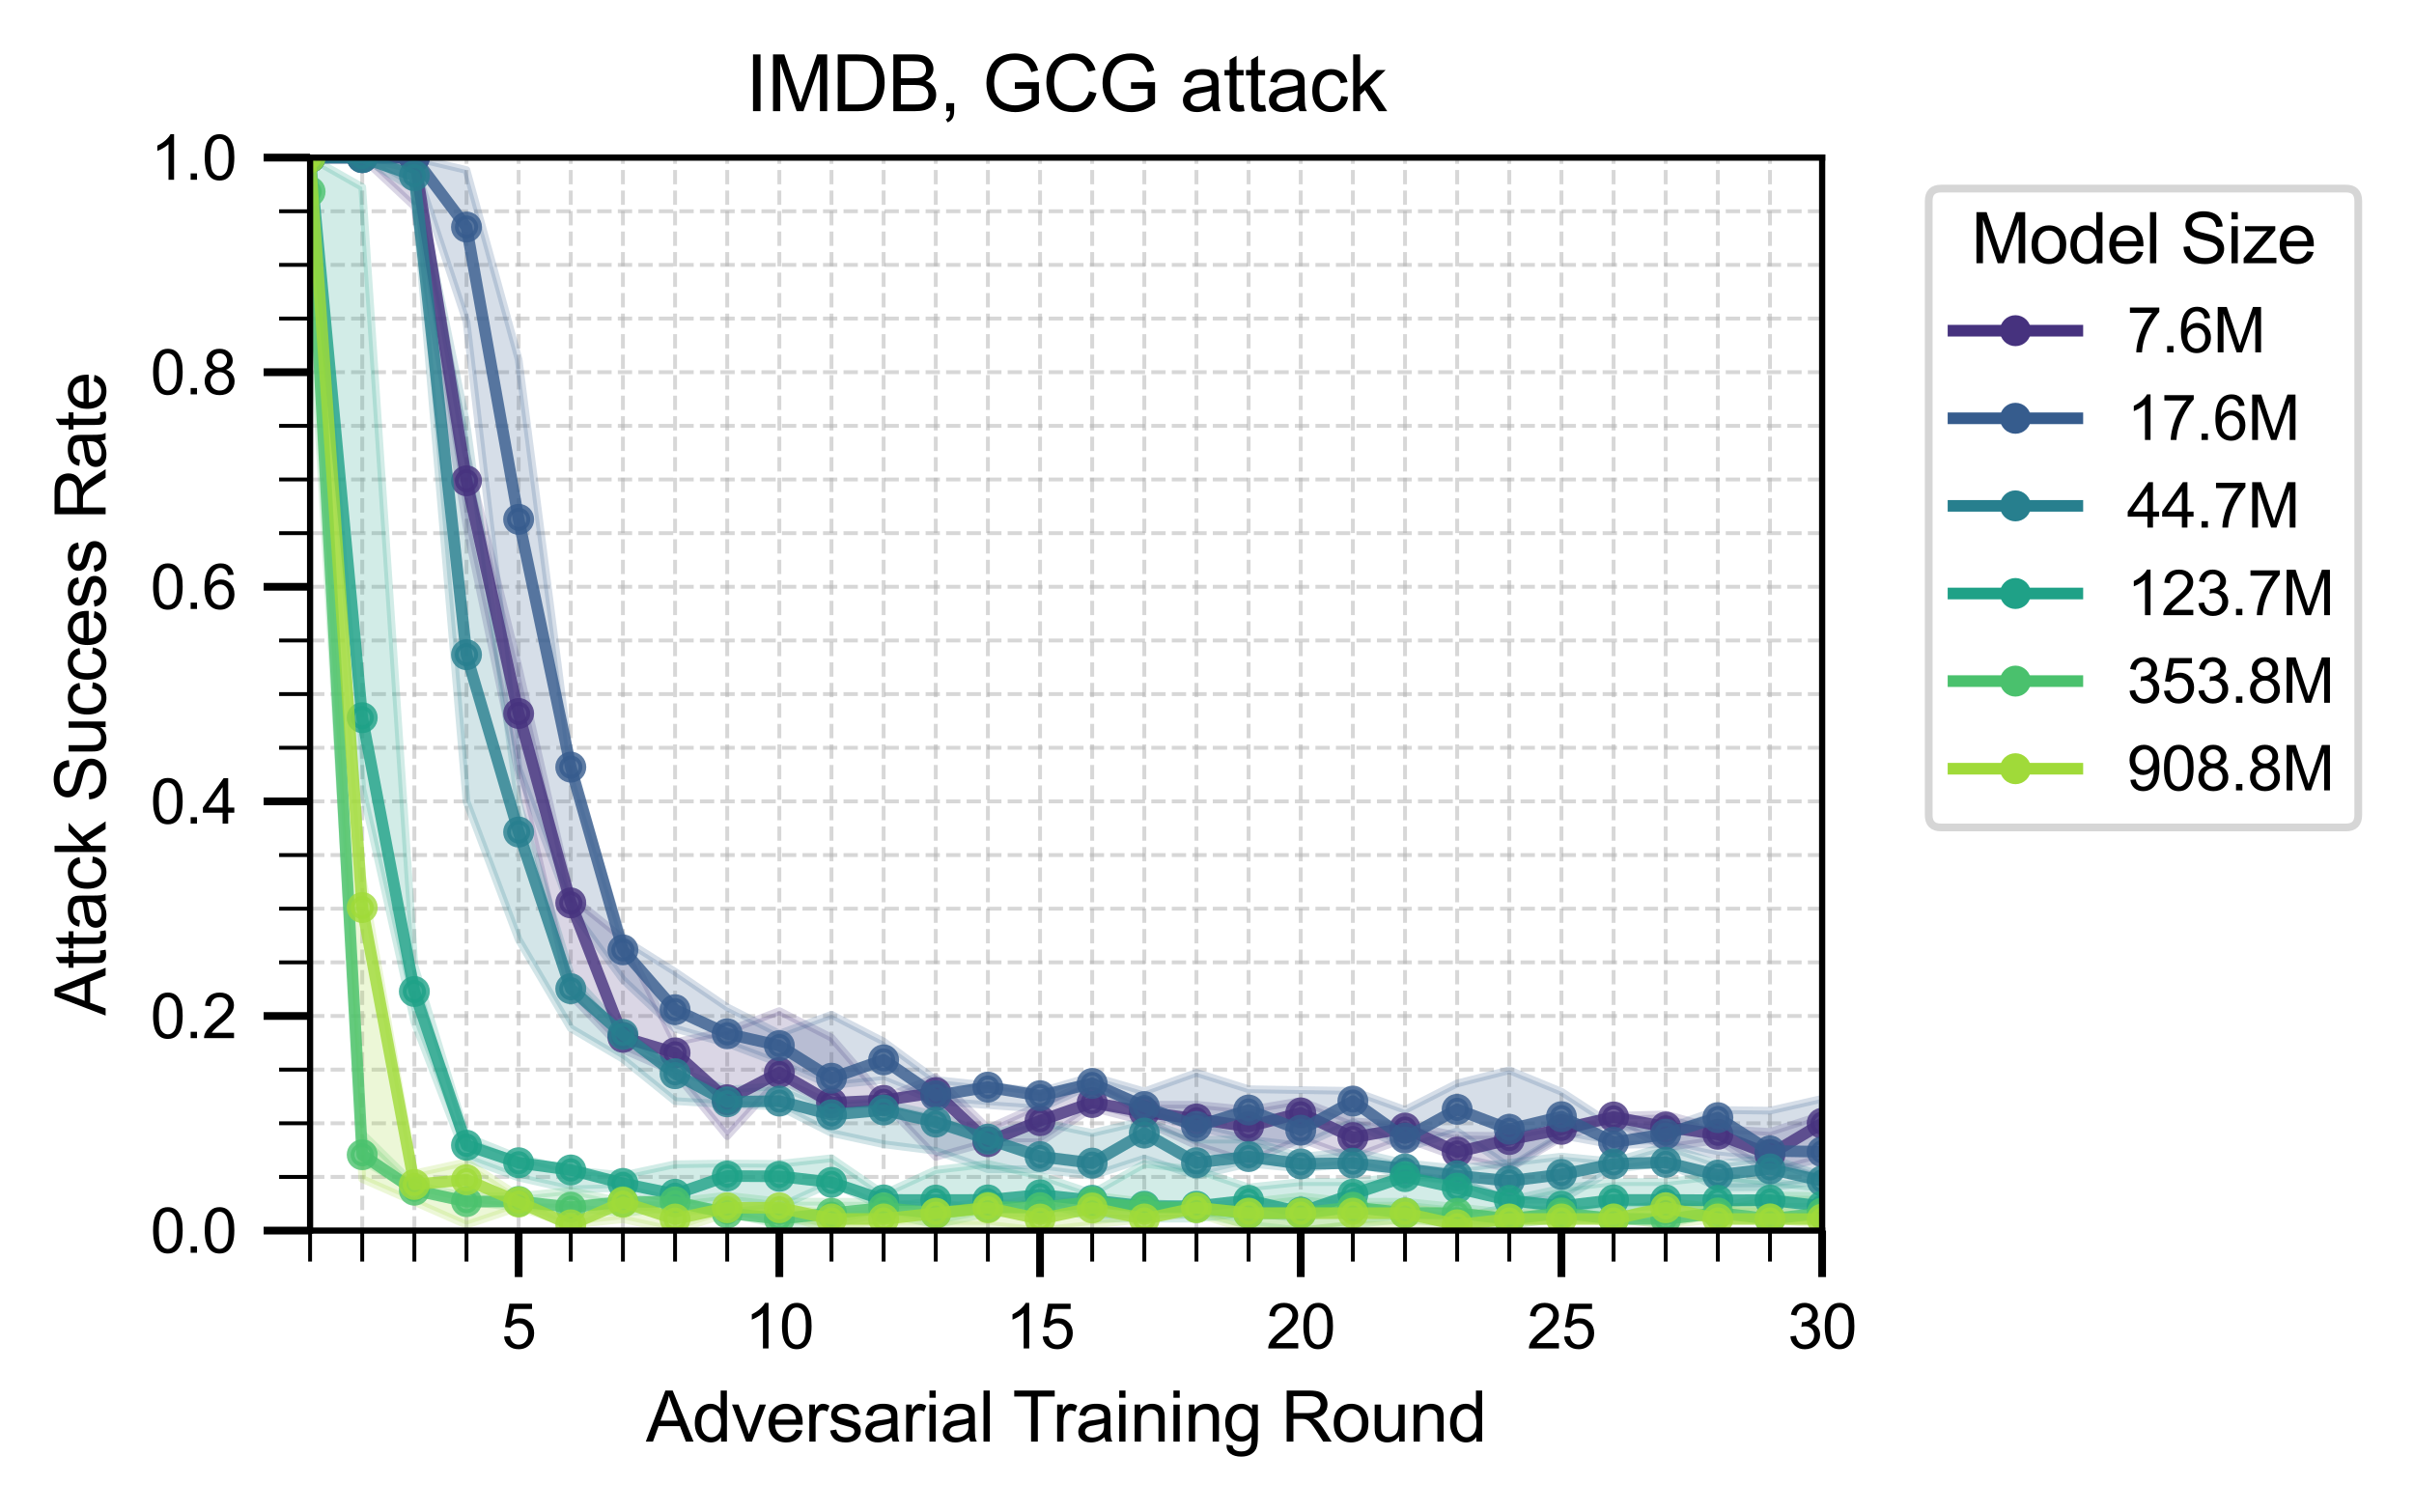 <?xml version="1.0" encoding="utf-8" standalone="no"?>
<!DOCTYPE svg PUBLIC "-//W3C//DTD SVG 1.1//EN"
  "http://www.w3.org/Graphics/SVG/1.1/DTD/svg11.dtd">
<svg xmlns:xlink="http://www.w3.org/1999/xlink" width="311.797pt" height="195.31pt" viewBox="0 0 311.797 195.31" xmlns="http://www.w3.org/2000/svg" version="1.1">
 <defs>
  <style type="text/css">*{stroke-linejoin: round; stroke-linecap: butt}</style>
 </defs>
 <g id="figure_1">
  <g id="patch_1">
   <path d="M 0 195.31 
L 311.797 195.31 
L 311.797 -0 
L 0 -0 
z
" style="fill: #ffffff"/>
  </g>
  <g id="axes_1">
   <g id="patch_2">
    <path d="M 40.051 158.958 
L 235.351 158.958 
L 235.351 20.358 
L 40.051 20.358 
z
" style="fill: #ffffff"/>
   </g>
   <g id="matplotlib.axis_1">
    <g id="xtick_1">
     <g id="line2d_1">
      <path d="M 66.989 158.958 
L 66.989 20.358 
" clip-path="url(#pa78e19a6f5)" style="fill: none; stroke-dasharray: 1.85,0.8; stroke-dashoffset: 0; stroke: #b0b0b0; stroke-opacity: 0.5; stroke-width: 0.5"/>
     </g>
     <g id="line2d_2">
      <defs>
       <path id="me567e188a9" d="M 0 0 
L 0 6 
" style="stroke: #000000"/>
      </defs>
      <g>
       <use xlink:href="#me567e188a9" x="66.989" y="158.958" style="stroke: #000000"/>
      </g>
     </g>
     <g id="text_1">
      <!-- 5 -->
      <g transform="translate(64.764 174.184) scale(0.08 -0.08)">
       <defs>
        <path id="ArialMT-35" d="M 266 1200 
L 856 1250 
Q 922 819 1161 601 
Q 1400 384 1738 384 
Q 2144 384 2425 690 
Q 2706 997 2706 1503 
Q 2706 1984 2436 2262 
Q 2166 2541 1728 2541 
Q 1456 2541 1237 2417 
Q 1019 2294 894 2097 
L 366 2166 
L 809 4519 
L 3088 4519 
L 3088 3981 
L 1259 3981 
L 1013 2750 
Q 1425 3038 1878 3038 
Q 2478 3038 2890 2622 
Q 3303 2206 3303 1553 
Q 3303 931 2941 478 
Q 2500 -78 1738 -78 
Q 1113 -78 717 272 
Q 322 622 266 1200 
z
" transform="scale(0.016)"/>
       </defs>
       <use xlink:href="#ArialMT-35"/>
      </g>
     </g>
    </g>
    <g id="xtick_2">
     <g id="line2d_3">
      <path d="M 100.661 158.958 
L 100.661 20.358 
" clip-path="url(#pa78e19a6f5)" style="fill: none; stroke-dasharray: 1.85,0.8; stroke-dashoffset: 0; stroke: #b0b0b0; stroke-opacity: 0.5; stroke-width: 0.5"/>
     </g>
     <g id="line2d_4">
      <g>
       <use xlink:href="#me567e188a9" x="100.661" y="158.958" style="stroke: #000000"/>
      </g>
     </g>
     <g id="text_2">
      <!-- 10 -->
      <g transform="translate(96.212 174.184) scale(0.08 -0.08)">
       <defs>
        <path id="ArialMT-31" d="M 2384 0 
L 1822 0 
L 1822 3584 
Q 1619 3391 1289 3197 
Q 959 3003 697 2906 
L 697 3450 
Q 1169 3672 1522 3987 
Q 1875 4303 2022 4600 
L 2384 4600 
L 2384 0 
z
" transform="scale(0.016)"/>
        <path id="ArialMT-30" d="M 266 2259 
Q 266 3072 433 3567 
Q 600 4063 929 4331 
Q 1259 4600 1759 4600 
Q 2128 4600 2406 4451 
Q 2684 4303 2865 4023 
Q 3047 3744 3150 3342 
Q 3253 2941 3253 2259 
Q 3253 1453 3087 958 
Q 2922 463 2592 192 
Q 2263 -78 1759 -78 
Q 1097 -78 719 397 
Q 266 969 266 2259 
z
M 844 2259 
Q 844 1131 1108 757 
Q 1372 384 1759 384 
Q 2147 384 2411 759 
Q 2675 1134 2675 2259 
Q 2675 3391 2411 3762 
Q 2147 4134 1753 4134 
Q 1366 4134 1134 3806 
Q 844 3388 844 2259 
z
" transform="scale(0.016)"/>
       </defs>
       <use xlink:href="#ArialMT-31"/>
       <use xlink:href="#ArialMT-30" x="55.615"/>
      </g>
     </g>
    </g>
    <g id="xtick_3">
     <g id="line2d_5">
      <path d="M 134.334 158.958 
L 134.334 20.358 
" clip-path="url(#pa78e19a6f5)" style="fill: none; stroke-dasharray: 1.85,0.8; stroke-dashoffset: 0; stroke: #b0b0b0; stroke-opacity: 0.5; stroke-width: 0.5"/>
     </g>
     <g id="line2d_6">
      <g>
       <use xlink:href="#me567e188a9" x="134.334" y="158.958" style="stroke: #000000"/>
      </g>
     </g>
     <g id="text_3">
      <!-- 15 -->
      <g transform="translate(129.885 174.184) scale(0.08 -0.08)">
       <use xlink:href="#ArialMT-31"/>
       <use xlink:href="#ArialMT-35" x="55.615"/>
      </g>
     </g>
    </g>
    <g id="xtick_4">
     <g id="line2d_7">
      <path d="M 168.006 158.958 
L 168.006 20.358 
" clip-path="url(#pa78e19a6f5)" style="fill: none; stroke-dasharray: 1.85,0.8; stroke-dashoffset: 0; stroke: #b0b0b0; stroke-opacity: 0.5; stroke-width: 0.5"/>
     </g>
     <g id="line2d_8">
      <g>
       <use xlink:href="#me567e188a9" x="168.006" y="158.958" style="stroke: #000000"/>
      </g>
     </g>
     <g id="text_4">
      <!-- 20 -->
      <g transform="translate(163.557 174.184) scale(0.08 -0.08)">
       <defs>
        <path id="ArialMT-32" d="M 3222 541 
L 3222 0 
L 194 0 
Q 188 203 259 391 
Q 375 700 629 1000 
Q 884 1300 1366 1694 
Q 2113 2306 2375 2664 
Q 2638 3022 2638 3341 
Q 2638 3675 2398 3904 
Q 2159 4134 1775 4134 
Q 1369 4134 1125 3890 
Q 881 3647 878 3216 
L 300 3275 
Q 359 3922 746 4261 
Q 1134 4600 1788 4600 
Q 2447 4600 2831 4234 
Q 3216 3869 3216 3328 
Q 3216 3053 3103 2787 
Q 2991 2522 2730 2228 
Q 2469 1934 1863 1422 
Q 1356 997 1212 845 
Q 1069 694 975 541 
L 3222 541 
z
" transform="scale(0.016)"/>
       </defs>
       <use xlink:href="#ArialMT-32"/>
       <use xlink:href="#ArialMT-30" x="55.615"/>
      </g>
     </g>
    </g>
    <g id="xtick_5">
     <g id="line2d_9">
      <path d="M 201.678 158.958 
L 201.678 20.358 
" clip-path="url(#pa78e19a6f5)" style="fill: none; stroke-dasharray: 1.85,0.8; stroke-dashoffset: 0; stroke: #b0b0b0; stroke-opacity: 0.5; stroke-width: 0.5"/>
     </g>
     <g id="line2d_10">
      <g>
       <use xlink:href="#me567e188a9" x="201.678" y="158.958" style="stroke: #000000"/>
      </g>
     </g>
     <g id="text_5">
      <!-- 25 -->
      <g transform="translate(197.23 174.184) scale(0.08 -0.08)">
       <use xlink:href="#ArialMT-32"/>
       <use xlink:href="#ArialMT-35" x="55.615"/>
      </g>
     </g>
    </g>
    <g id="xtick_6">
     <g id="line2d_11">
      <path d="M 235.351 158.958 
L 235.351 20.358 
" clip-path="url(#pa78e19a6f5)" style="fill: none; stroke-dasharray: 1.85,0.8; stroke-dashoffset: 0; stroke: #b0b0b0; stroke-opacity: 0.5; stroke-width: 0.5"/>
     </g>
     <g id="line2d_12">
      <g>
       <use xlink:href="#me567e188a9" x="235.351" y="158.958" style="stroke: #000000"/>
      </g>
     </g>
     <g id="text_6">
      <!-- 30 -->
      <g transform="translate(230.902 174.184) scale(0.08 -0.08)">
       <defs>
        <path id="ArialMT-33" d="M 269 1209 
L 831 1284 
Q 928 806 1161 595 
Q 1394 384 1728 384 
Q 2125 384 2398 659 
Q 2672 934 2672 1341 
Q 2672 1728 2419 1979 
Q 2166 2231 1775 2231 
Q 1616 2231 1378 2169 
L 1441 2663 
Q 1497 2656 1531 2656 
Q 1891 2656 2178 2843 
Q 2466 3031 2466 3422 
Q 2466 3731 2256 3934 
Q 2047 4138 1716 4138 
Q 1388 4138 1169 3931 
Q 950 3725 888 3313 
L 325 3413 
Q 428 3978 793 4289 
Q 1159 4600 1703 4600 
Q 2078 4600 2393 4439 
Q 2709 4278 2876 4000 
Q 3044 3722 3044 3409 
Q 3044 3113 2884 2869 
Q 2725 2625 2413 2481 
Q 2819 2388 3044 2092 
Q 3269 1797 3269 1353 
Q 3269 753 2831 336 
Q 2394 -81 1725 -81 
Q 1122 -81 723 278 
Q 325 638 269 1209 
z
" transform="scale(0.016)"/>
       </defs>
       <use xlink:href="#ArialMT-33"/>
       <use xlink:href="#ArialMT-30" x="55.615"/>
      </g>
     </g>
    </g>
    <g id="xtick_7">
     <g id="line2d_13">
      <path d="M 40.051 158.958 
L 40.051 20.358 
" clip-path="url(#pa78e19a6f5)" style="fill: none; stroke-dasharray: 1.85,0.8; stroke-dashoffset: 0; stroke: #b0b0b0; stroke-opacity: 0.5; stroke-width: 0.5"/>
     </g>
     <g id="line2d_14">
      <defs>
       <path id="m9c11845983" d="M 0 0 
L 0 4 
" style="stroke: #000000; stroke-width: 0.5"/>
      </defs>
      <g>
       <use xlink:href="#m9c11845983" x="40.051" y="158.958" style="stroke: #000000; stroke-width: 0.5"/>
      </g>
     </g>
    </g>
    <g id="xtick_8">
     <g id="line2d_15">
      <path d="M 46.785 158.958 
L 46.785 20.358 
" clip-path="url(#pa78e19a6f5)" style="fill: none; stroke-dasharray: 1.85,0.8; stroke-dashoffset: 0; stroke: #b0b0b0; stroke-opacity: 0.5; stroke-width: 0.5"/>
     </g>
     <g id="line2d_16">
      <g>
       <use xlink:href="#m9c11845983" x="46.785" y="158.958" style="stroke: #000000; stroke-width: 0.5"/>
      </g>
     </g>
    </g>
    <g id="xtick_9">
     <g id="line2d_17">
      <path d="M 53.52 158.958 
L 53.52 20.358 
" clip-path="url(#pa78e19a6f5)" style="fill: none; stroke-dasharray: 1.85,0.8; stroke-dashoffset: 0; stroke: #b0b0b0; stroke-opacity: 0.5; stroke-width: 0.5"/>
     </g>
     <g id="line2d_18">
      <g>
       <use xlink:href="#m9c11845983" x="53.52" y="158.958" style="stroke: #000000; stroke-width: 0.5"/>
      </g>
     </g>
    </g>
    <g id="xtick_10">
     <g id="line2d_19">
      <path d="M 60.254 158.958 
L 60.254 20.358 
" clip-path="url(#pa78e19a6f5)" style="fill: none; stroke-dasharray: 1.85,0.8; stroke-dashoffset: 0; stroke: #b0b0b0; stroke-opacity: 0.5; stroke-width: 0.5"/>
     </g>
     <g id="line2d_20">
      <g>
       <use xlink:href="#m9c11845983" x="60.254" y="158.958" style="stroke: #000000; stroke-width: 0.5"/>
      </g>
     </g>
    </g>
    <g id="xtick_11">
     <g id="line2d_21">
      <path d="M 73.723 158.958 
L 73.723 20.358 
" clip-path="url(#pa78e19a6f5)" style="fill: none; stroke-dasharray: 1.85,0.8; stroke-dashoffset: 0; stroke: #b0b0b0; stroke-opacity: 0.5; stroke-width: 0.5"/>
     </g>
     <g id="line2d_22">
      <g>
       <use xlink:href="#m9c11845983" x="73.723" y="158.958" style="stroke: #000000; stroke-width: 0.5"/>
      </g>
     </g>
    </g>
    <g id="xtick_12">
     <g id="line2d_23">
      <path d="M 80.458 158.958 
L 80.458 20.358 
" clip-path="url(#pa78e19a6f5)" style="fill: none; stroke-dasharray: 1.85,0.8; stroke-dashoffset: 0; stroke: #b0b0b0; stroke-opacity: 0.5; stroke-width: 0.5"/>
     </g>
     <g id="line2d_24">
      <g>
       <use xlink:href="#m9c11845983" x="80.458" y="158.958" style="stroke: #000000; stroke-width: 0.5"/>
      </g>
     </g>
    </g>
    <g id="xtick_13">
     <g id="line2d_25">
      <path d="M 87.192 158.958 
L 87.192 20.358 
" clip-path="url(#pa78e19a6f5)" style="fill: none; stroke-dasharray: 1.85,0.8; stroke-dashoffset: 0; stroke: #b0b0b0; stroke-opacity: 0.5; stroke-width: 0.5"/>
     </g>
     <g id="line2d_26">
      <g>
       <use xlink:href="#m9c11845983" x="87.192" y="158.958" style="stroke: #000000; stroke-width: 0.5"/>
      </g>
     </g>
    </g>
    <g id="xtick_14">
     <g id="line2d_27">
      <path d="M 93.927 158.958 
L 93.927 20.358 
" clip-path="url(#pa78e19a6f5)" style="fill: none; stroke-dasharray: 1.85,0.8; stroke-dashoffset: 0; stroke: #b0b0b0; stroke-opacity: 0.5; stroke-width: 0.5"/>
     </g>
     <g id="line2d_28">
      <g>
       <use xlink:href="#m9c11845983" x="93.927" y="158.958" style="stroke: #000000; stroke-width: 0.5"/>
      </g>
     </g>
    </g>
    <g id="xtick_15">
     <g id="line2d_29">
      <path d="M 107.396 158.958 
L 107.396 20.358 
" clip-path="url(#pa78e19a6f5)" style="fill: none; stroke-dasharray: 1.85,0.8; stroke-dashoffset: 0; stroke: #b0b0b0; stroke-opacity: 0.5; stroke-width: 0.5"/>
     </g>
     <g id="line2d_30">
      <g>
       <use xlink:href="#m9c11845983" x="107.396" y="158.958" style="stroke: #000000; stroke-width: 0.5"/>
      </g>
     </g>
    </g>
    <g id="xtick_16">
     <g id="line2d_31">
      <path d="M 114.13 158.958 
L 114.13 20.358 
" clip-path="url(#pa78e19a6f5)" style="fill: none; stroke-dasharray: 1.85,0.8; stroke-dashoffset: 0; stroke: #b0b0b0; stroke-opacity: 0.5; stroke-width: 0.5"/>
     </g>
     <g id="line2d_32">
      <g>
       <use xlink:href="#m9c11845983" x="114.13" y="158.958" style="stroke: #000000; stroke-width: 0.5"/>
      </g>
     </g>
    </g>
    <g id="xtick_17">
     <g id="line2d_33">
      <path d="M 120.865 158.958 
L 120.865 20.358 
" clip-path="url(#pa78e19a6f5)" style="fill: none; stroke-dasharray: 1.85,0.8; stroke-dashoffset: 0; stroke: #b0b0b0; stroke-opacity: 0.5; stroke-width: 0.5"/>
     </g>
     <g id="line2d_34">
      <g>
       <use xlink:href="#m9c11845983" x="120.865" y="158.958" style="stroke: #000000; stroke-width: 0.5"/>
      </g>
     </g>
    </g>
    <g id="xtick_18">
     <g id="line2d_35">
      <path d="M 127.599 158.958 
L 127.599 20.358 
" clip-path="url(#pa78e19a6f5)" style="fill: none; stroke-dasharray: 1.85,0.8; stroke-dashoffset: 0; stroke: #b0b0b0; stroke-opacity: 0.5; stroke-width: 0.5"/>
     </g>
     <g id="line2d_36">
      <g>
       <use xlink:href="#m9c11845983" x="127.599" y="158.958" style="stroke: #000000; stroke-width: 0.5"/>
      </g>
     </g>
    </g>
    <g id="xtick_19">
     <g id="line2d_37">
      <path d="M 141.068 158.958 
L 141.068 20.358 
" clip-path="url(#pa78e19a6f5)" style="fill: none; stroke-dasharray: 1.85,0.8; stroke-dashoffset: 0; stroke: #b0b0b0; stroke-opacity: 0.5; stroke-width: 0.5"/>
     </g>
     <g id="line2d_38">
      <g>
       <use xlink:href="#m9c11845983" x="141.068" y="158.958" style="stroke: #000000; stroke-width: 0.5"/>
      </g>
     </g>
    </g>
    <g id="xtick_20">
     <g id="line2d_39">
      <path d="M 147.803 158.958 
L 147.803 20.358 
" clip-path="url(#pa78e19a6f5)" style="fill: none; stroke-dasharray: 1.85,0.8; stroke-dashoffset: 0; stroke: #b0b0b0; stroke-opacity: 0.5; stroke-width: 0.5"/>
     </g>
     <g id="line2d_40">
      <g>
       <use xlink:href="#m9c11845983" x="147.803" y="158.958" style="stroke: #000000; stroke-width: 0.5"/>
      </g>
     </g>
    </g>
    <g id="xtick_21">
     <g id="line2d_41">
      <path d="M 154.537 158.958 
L 154.537 20.358 
" clip-path="url(#pa78e19a6f5)" style="fill: none; stroke-dasharray: 1.85,0.8; stroke-dashoffset: 0; stroke: #b0b0b0; stroke-opacity: 0.5; stroke-width: 0.5"/>
     </g>
     <g id="line2d_42">
      <g>
       <use xlink:href="#m9c11845983" x="154.537" y="158.958" style="stroke: #000000; stroke-width: 0.5"/>
      </g>
     </g>
    </g>
    <g id="xtick_22">
     <g id="line2d_43">
      <path d="M 161.271 158.958 
L 161.271 20.358 
" clip-path="url(#pa78e19a6f5)" style="fill: none; stroke-dasharray: 1.85,0.8; stroke-dashoffset: 0; stroke: #b0b0b0; stroke-opacity: 0.5; stroke-width: 0.5"/>
     </g>
     <g id="line2d_44">
      <g>
       <use xlink:href="#m9c11845983" x="161.271" y="158.958" style="stroke: #000000; stroke-width: 0.5"/>
      </g>
     </g>
    </g>
    <g id="xtick_23">
     <g id="line2d_45">
      <path d="M 174.74 158.958 
L 174.74 20.358 
" clip-path="url(#pa78e19a6f5)" style="fill: none; stroke-dasharray: 1.85,0.8; stroke-dashoffset: 0; stroke: #b0b0b0; stroke-opacity: 0.5; stroke-width: 0.5"/>
     </g>
     <g id="line2d_46">
      <g>
       <use xlink:href="#m9c11845983" x="174.74" y="158.958" style="stroke: #000000; stroke-width: 0.5"/>
      </g>
     </g>
    </g>
    <g id="xtick_24">
     <g id="line2d_47">
      <path d="M 181.475 158.958 
L 181.475 20.358 
" clip-path="url(#pa78e19a6f5)" style="fill: none; stroke-dasharray: 1.85,0.8; stroke-dashoffset: 0; stroke: #b0b0b0; stroke-opacity: 0.5; stroke-width: 0.5"/>
     </g>
     <g id="line2d_48">
      <g>
       <use xlink:href="#m9c11845983" x="181.475" y="158.958" style="stroke: #000000; stroke-width: 0.5"/>
      </g>
     </g>
    </g>
    <g id="xtick_25">
     <g id="line2d_49">
      <path d="M 188.209 158.958 
L 188.209 20.358 
" clip-path="url(#pa78e19a6f5)" style="fill: none; stroke-dasharray: 1.85,0.8; stroke-dashoffset: 0; stroke: #b0b0b0; stroke-opacity: 0.5; stroke-width: 0.5"/>
     </g>
     <g id="line2d_50">
      <g>
       <use xlink:href="#m9c11845983" x="188.209" y="158.958" style="stroke: #000000; stroke-width: 0.5"/>
      </g>
     </g>
    </g>
    <g id="xtick_26">
     <g id="line2d_51">
      <path d="M 194.944 158.958 
L 194.944 20.358 
" clip-path="url(#pa78e19a6f5)" style="fill: none; stroke-dasharray: 1.85,0.8; stroke-dashoffset: 0; stroke: #b0b0b0; stroke-opacity: 0.5; stroke-width: 0.5"/>
     </g>
     <g id="line2d_52">
      <g>
       <use xlink:href="#m9c11845983" x="194.944" y="158.958" style="stroke: #000000; stroke-width: 0.5"/>
      </g>
     </g>
    </g>
    <g id="xtick_27">
     <g id="line2d_53">
      <path d="M 208.413 158.958 
L 208.413 20.358 
" clip-path="url(#pa78e19a6f5)" style="fill: none; stroke-dasharray: 1.85,0.8; stroke-dashoffset: 0; stroke: #b0b0b0; stroke-opacity: 0.5; stroke-width: 0.5"/>
     </g>
     <g id="line2d_54">
      <g>
       <use xlink:href="#m9c11845983" x="208.413" y="158.958" style="stroke: #000000; stroke-width: 0.5"/>
      </g>
     </g>
    </g>
    <g id="xtick_28">
     <g id="line2d_55">
      <path d="M 215.147 158.958 
L 215.147 20.358 
" clip-path="url(#pa78e19a6f5)" style="fill: none; stroke-dasharray: 1.85,0.8; stroke-dashoffset: 0; stroke: #b0b0b0; stroke-opacity: 0.5; stroke-width: 0.5"/>
     </g>
     <g id="line2d_56">
      <g>
       <use xlink:href="#m9c11845983" x="215.147" y="158.958" style="stroke: #000000; stroke-width: 0.5"/>
      </g>
     </g>
    </g>
    <g id="xtick_29">
     <g id="line2d_57">
      <path d="M 221.882 158.958 
L 221.882 20.358 
" clip-path="url(#pa78e19a6f5)" style="fill: none; stroke-dasharray: 1.85,0.8; stroke-dashoffset: 0; stroke: #b0b0b0; stroke-opacity: 0.5; stroke-width: 0.5"/>
     </g>
     <g id="line2d_58">
      <g>
       <use xlink:href="#m9c11845983" x="221.882" y="158.958" style="stroke: #000000; stroke-width: 0.5"/>
      </g>
     </g>
    </g>
    <g id="xtick_30">
     <g id="line2d_59">
      <path d="M 228.616 158.958 
L 228.616 20.358 
" clip-path="url(#pa78e19a6f5)" style="fill: none; stroke-dasharray: 1.85,0.8; stroke-dashoffset: 0; stroke: #b0b0b0; stroke-opacity: 0.5; stroke-width: 0.5"/>
     </g>
     <g id="line2d_60">
      <g>
       <use xlink:href="#m9c11845983" x="228.616" y="158.958" style="stroke: #000000; stroke-width: 0.5"/>
      </g>
     </g>
    </g>
    <g id="text_7">
     <!-- Adversarial Training Round -->
     <g transform="translate(83.424 186.216) scale(0.09 -0.09)">
      <defs>
       <path id="ArialMT-41" d="M -9 0 
L 1750 4581 
L 2403 4581 
L 4278 0 
L 3588 0 
L 3053 1388 
L 1138 1388 
L 634 0 
L -9 0 
z
M 1313 1881 
L 2866 1881 
L 2388 3150 
Q 2169 3728 2063 4100 
Q 1975 3659 1816 3225 
L 1313 1881 
z
" transform="scale(0.016)"/>
       <path id="ArialMT-64" d="M 2575 0 
L 2575 419 
Q 2259 -75 1647 -75 
Q 1250 -75 917 144 
Q 584 363 401 755 
Q 219 1147 219 1656 
Q 219 2153 384 2558 
Q 550 2963 881 3178 
Q 1213 3394 1622 3394 
Q 1922 3394 2156 3267 
Q 2391 3141 2538 2938 
L 2538 4581 
L 3097 4581 
L 3097 0 
L 2575 0 
z
M 797 1656 
Q 797 1019 1065 703 
Q 1334 388 1700 388 
Q 2069 388 2326 689 
Q 2584 991 2584 1609 
Q 2584 2291 2321 2609 
Q 2059 2928 1675 2928 
Q 1300 2928 1048 2622 
Q 797 2316 797 1656 
z
" transform="scale(0.016)"/>
       <path id="ArialMT-76" d="M 1344 0 
L 81 3319 
L 675 3319 
L 1388 1331 
Q 1503 1009 1600 663 
Q 1675 925 1809 1294 
L 2547 3319 
L 3125 3319 
L 1869 0 
L 1344 0 
z
" transform="scale(0.016)"/>
       <path id="ArialMT-65" d="M 2694 1069 
L 3275 997 
Q 3138 488 2766 206 
Q 2394 -75 1816 -75 
Q 1088 -75 661 373 
Q 234 822 234 1631 
Q 234 2469 665 2931 
Q 1097 3394 1784 3394 
Q 2450 3394 2872 2941 
Q 3294 2488 3294 1666 
Q 3294 1616 3291 1516 
L 816 1516 
Q 847 969 1125 678 
Q 1403 388 1819 388 
Q 2128 388 2347 550 
Q 2566 713 2694 1069 
z
M 847 1978 
L 2700 1978 
Q 2663 2397 2488 2606 
Q 2219 2931 1791 2931 
Q 1403 2931 1139 2672 
Q 875 2413 847 1978 
z
" transform="scale(0.016)"/>
       <path id="ArialMT-72" d="M 416 0 
L 416 3319 
L 922 3319 
L 922 2816 
Q 1116 3169 1280 3281 
Q 1444 3394 1641 3394 
Q 1925 3394 2219 3213 
L 2025 2691 
Q 1819 2813 1613 2813 
Q 1428 2813 1281 2702 
Q 1134 2591 1072 2394 
Q 978 2094 978 1738 
L 978 0 
L 416 0 
z
" transform="scale(0.016)"/>
       <path id="ArialMT-73" d="M 197 991 
L 753 1078 
Q 800 744 1014 566 
Q 1228 388 1613 388 
Q 2000 388 2187 545 
Q 2375 703 2375 916 
Q 2375 1106 2209 1216 
Q 2094 1291 1634 1406 
Q 1016 1563 777 1677 
Q 538 1791 414 1992 
Q 291 2194 291 2438 
Q 291 2659 392 2848 
Q 494 3038 669 3163 
Q 800 3259 1026 3326 
Q 1253 3394 1513 3394 
Q 1903 3394 2198 3281 
Q 2494 3169 2634 2976 
Q 2775 2784 2828 2463 
L 2278 2388 
Q 2241 2644 2061 2787 
Q 1881 2931 1553 2931 
Q 1166 2931 1000 2803 
Q 834 2675 834 2503 
Q 834 2394 903 2306 
Q 972 2216 1119 2156 
Q 1203 2125 1616 2013 
Q 2213 1853 2448 1751 
Q 2684 1650 2818 1456 
Q 2953 1263 2953 975 
Q 2953 694 2789 445 
Q 2625 197 2315 61 
Q 2006 -75 1616 -75 
Q 969 -75 630 194 
Q 291 463 197 991 
z
" transform="scale(0.016)"/>
       <path id="ArialMT-61" d="M 2588 409 
Q 2275 144 1986 34 
Q 1697 -75 1366 -75 
Q 819 -75 525 192 
Q 231 459 231 875 
Q 231 1119 342 1320 
Q 453 1522 633 1644 
Q 813 1766 1038 1828 
Q 1203 1872 1538 1913 
Q 2219 1994 2541 2106 
Q 2544 2222 2544 2253 
Q 2544 2597 2384 2738 
Q 2169 2928 1744 2928 
Q 1347 2928 1158 2789 
Q 969 2650 878 2297 
L 328 2372 
Q 403 2725 575 2942 
Q 747 3159 1072 3276 
Q 1397 3394 1825 3394 
Q 2250 3394 2515 3294 
Q 2781 3194 2906 3042 
Q 3031 2891 3081 2659 
Q 3109 2516 3109 2141 
L 3109 1391 
Q 3109 606 3145 398 
Q 3181 191 3288 0 
L 2700 0 
Q 2613 175 2588 409 
z
M 2541 1666 
Q 2234 1541 1622 1453 
Q 1275 1403 1131 1340 
Q 988 1278 909 1158 
Q 831 1038 831 891 
Q 831 666 1001 516 
Q 1172 366 1500 366 
Q 1825 366 2078 508 
Q 2331 650 2450 897 
Q 2541 1088 2541 1459 
L 2541 1666 
z
" transform="scale(0.016)"/>
       <path id="ArialMT-69" d="M 425 3934 
L 425 4581 
L 988 4581 
L 988 3934 
L 425 3934 
z
M 425 0 
L 425 3319 
L 988 3319 
L 988 0 
L 425 0 
z
" transform="scale(0.016)"/>
       <path id="ArialMT-6c" d="M 409 0 
L 409 4581 
L 972 4581 
L 972 0 
L 409 0 
z
" transform="scale(0.016)"/>
       <path id="ArialMT-20" transform="scale(0.016)"/>
       <path id="ArialMT-54" d="M 1659 0 
L 1659 4041 
L 150 4041 
L 150 4581 
L 3781 4581 
L 3781 4041 
L 2266 4041 
L 2266 0 
L 1659 0 
z
" transform="scale(0.016)"/>
       <path id="ArialMT-6e" d="M 422 0 
L 422 3319 
L 928 3319 
L 928 2847 
Q 1294 3394 1984 3394 
Q 2284 3394 2536 3286 
Q 2788 3178 2913 3003 
Q 3038 2828 3088 2588 
Q 3119 2431 3119 2041 
L 3119 0 
L 2556 0 
L 2556 2019 
Q 2556 2363 2490 2533 
Q 2425 2703 2258 2804 
Q 2091 2906 1866 2906 
Q 1506 2906 1245 2678 
Q 984 2450 984 1813 
L 984 0 
L 422 0 
z
" transform="scale(0.016)"/>
       <path id="ArialMT-67" d="M 319 -275 
L 866 -356 
Q 900 -609 1056 -725 
Q 1266 -881 1628 -881 
Q 2019 -881 2231 -725 
Q 2444 -569 2519 -288 
Q 2563 -116 2559 434 
Q 2191 0 1641 0 
Q 956 0 581 494 
Q 206 988 206 1678 
Q 206 2153 378 2554 
Q 550 2956 876 3175 
Q 1203 3394 1644 3394 
Q 2231 3394 2613 2919 
L 2613 3319 
L 3131 3319 
L 3131 450 
Q 3131 -325 2973 -648 
Q 2816 -972 2473 -1159 
Q 2131 -1347 1631 -1347 
Q 1038 -1347 672 -1080 
Q 306 -813 319 -275 
z
M 784 1719 
Q 784 1066 1043 766 
Q 1303 466 1694 466 
Q 2081 466 2343 764 
Q 2606 1063 2606 1700 
Q 2606 2309 2336 2618 
Q 2066 2928 1684 2928 
Q 1309 2928 1046 2623 
Q 784 2319 784 1719 
z
" transform="scale(0.016)"/>
       <path id="ArialMT-52" d="M 503 0 
L 503 4581 
L 2534 4581 
Q 3147 4581 3465 4457 
Q 3784 4334 3975 4021 
Q 4166 3709 4166 3331 
Q 4166 2844 3850 2509 
Q 3534 2175 2875 2084 
Q 3116 1969 3241 1856 
Q 3506 1613 3744 1247 
L 4541 0 
L 3778 0 
L 3172 953 
Q 2906 1366 2734 1584 
Q 2563 1803 2427 1890 
Q 2291 1978 2150 2013 
Q 2047 2034 1813 2034 
L 1109 2034 
L 1109 0 
L 503 0 
z
M 1109 2559 
L 2413 2559 
Q 2828 2559 3062 2645 
Q 3297 2731 3419 2920 
Q 3541 3109 3541 3331 
Q 3541 3656 3305 3865 
Q 3069 4075 2559 4075 
L 1109 4075 
L 1109 2559 
z
" transform="scale(0.016)"/>
       <path id="ArialMT-6f" d="M 213 1659 
Q 213 2581 725 3025 
Q 1153 3394 1769 3394 
Q 2453 3394 2887 2945 
Q 3322 2497 3322 1706 
Q 3322 1066 3130 698 
Q 2938 331 2570 128 
Q 2203 -75 1769 -75 
Q 1072 -75 642 372 
Q 213 819 213 1659 
z
M 791 1659 
Q 791 1022 1069 705 
Q 1347 388 1769 388 
Q 2188 388 2466 706 
Q 2744 1025 2744 1678 
Q 2744 2294 2464 2611 
Q 2184 2928 1769 2928 
Q 1347 2928 1069 2612 
Q 791 2297 791 1659 
z
" transform="scale(0.016)"/>
       <path id="ArialMT-75" d="M 2597 0 
L 2597 488 
Q 2209 -75 1544 -75 
Q 1250 -75 995 37 
Q 741 150 617 320 
Q 494 491 444 738 
Q 409 903 409 1263 
L 409 3319 
L 972 3319 
L 972 1478 
Q 972 1038 1006 884 
Q 1059 663 1231 536 
Q 1403 409 1656 409 
Q 1909 409 2131 539 
Q 2353 669 2445 892 
Q 2538 1116 2538 1541 
L 2538 3319 
L 3100 3319 
L 3100 0 
L 2597 0 
z
" transform="scale(0.016)"/>
      </defs>
      <use xlink:href="#ArialMT-41"/>
      <use xlink:href="#ArialMT-64" x="66.699"/>
      <use xlink:href="#ArialMT-76" x="122.314"/>
      <use xlink:href="#ArialMT-65" x="172.314"/>
      <use xlink:href="#ArialMT-72" x="227.93"/>
      <use xlink:href="#ArialMT-73" x="261.23"/>
      <use xlink:href="#ArialMT-61" x="311.23"/>
      <use xlink:href="#ArialMT-72" x="366.846"/>
      <use xlink:href="#ArialMT-69" x="400.146"/>
      <use xlink:href="#ArialMT-61" x="422.363"/>
      <use xlink:href="#ArialMT-6c" x="477.979"/>
      <use xlink:href="#ArialMT-20" x="500.195"/>
      <use xlink:href="#ArialMT-54" x="526.229"/>
      <use xlink:href="#ArialMT-72" x="583.562"/>
      <use xlink:href="#ArialMT-61" x="616.863"/>
      <use xlink:href="#ArialMT-69" x="672.479"/>
      <use xlink:href="#ArialMT-6e" x="694.695"/>
      <use xlink:href="#ArialMT-69" x="750.311"/>
      <use xlink:href="#ArialMT-6e" x="772.527"/>
      <use xlink:href="#ArialMT-67" x="828.143"/>
      <use xlink:href="#ArialMT-20" x="883.758"/>
      <use xlink:href="#ArialMT-52" x="911.541"/>
      <use xlink:href="#ArialMT-6f" x="983.758"/>
      <use xlink:href="#ArialMT-75" x="1039.373"/>
      <use xlink:href="#ArialMT-6e" x="1094.988"/>
      <use xlink:href="#ArialMT-64" x="1150.604"/>
     </g>
    </g>
   </g>
   <g id="matplotlib.axis_2">
    <g id="ytick_1">
     <g id="line2d_61">
      <path d="M 40.051 158.958 
L 235.351 158.958 
" clip-path="url(#pa78e19a6f5)" style="fill: none; stroke-dasharray: 1.85,0.8; stroke-dashoffset: 0; stroke: #b0b0b0; stroke-opacity: 0.5; stroke-width: 0.5"/>
     </g>
     <g id="line2d_62">
      <defs>
       <path id="m8e57a4be91" d="M 0 0 
L -6 0 
" style="stroke: #000000"/>
      </defs>
      <g>
       <use xlink:href="#m8e57a4be91" x="40.051" y="158.958" style="stroke: #000000"/>
      </g>
     </g>
     <g id="text_8">
      <!-- 0.0 -->
      <g transform="translate(19.431 161.821) scale(0.08 -0.08)">
       <defs>
        <path id="ArialMT-2e" d="M 581 0 
L 581 641 
L 1222 641 
L 1222 0 
L 581 0 
z
" transform="scale(0.016)"/>
       </defs>
       <use xlink:href="#ArialMT-30"/>
       <use xlink:href="#ArialMT-2e" x="55.615"/>
       <use xlink:href="#ArialMT-30" x="83.398"/>
      </g>
     </g>
    </g>
    <g id="ytick_2">
     <g id="line2d_63">
      <path d="M 40.051 131.238 
L 235.351 131.238 
" clip-path="url(#pa78e19a6f5)" style="fill: none; stroke-dasharray: 1.85,0.8; stroke-dashoffset: 0; stroke: #b0b0b0; stroke-opacity: 0.5; stroke-width: 0.5"/>
     </g>
     <g id="line2d_64">
      <g>
       <use xlink:href="#m8e57a4be91" x="40.051" y="131.238" style="stroke: #000000"/>
      </g>
     </g>
     <g id="text_9">
      <!-- 0.2 -->
      <g transform="translate(19.431 134.101) scale(0.08 -0.08)">
       <use xlink:href="#ArialMT-30"/>
       <use xlink:href="#ArialMT-2e" x="55.615"/>
       <use xlink:href="#ArialMT-32" x="83.398"/>
      </g>
     </g>
    </g>
    <g id="ytick_3">
     <g id="line2d_65">
      <path d="M 40.051 103.518 
L 235.351 103.518 
" clip-path="url(#pa78e19a6f5)" style="fill: none; stroke-dasharray: 1.85,0.8; stroke-dashoffset: 0; stroke: #b0b0b0; stroke-opacity: 0.5; stroke-width: 0.5"/>
     </g>
     <g id="line2d_66">
      <g>
       <use xlink:href="#m8e57a4be91" x="40.051" y="103.518" style="stroke: #000000"/>
      </g>
     </g>
     <g id="text_10">
      <!-- 0.4 -->
      <g transform="translate(19.431 106.381) scale(0.08 -0.08)">
       <defs>
        <path id="ArialMT-34" d="M 2069 0 
L 2069 1097 
L 81 1097 
L 81 1613 
L 2172 4581 
L 2631 4581 
L 2631 1613 
L 3250 1613 
L 3250 1097 
L 2631 1097 
L 2631 0 
L 2069 0 
z
M 2069 1613 
L 2069 3678 
L 634 1613 
L 2069 1613 
z
" transform="scale(0.016)"/>
       </defs>
       <use xlink:href="#ArialMT-30"/>
       <use xlink:href="#ArialMT-2e" x="55.615"/>
       <use xlink:href="#ArialMT-34" x="83.398"/>
      </g>
     </g>
    </g>
    <g id="ytick_4">
     <g id="line2d_67">
      <path d="M 40.051 75.798 
L 235.351 75.798 
" clip-path="url(#pa78e19a6f5)" style="fill: none; stroke-dasharray: 1.85,0.8; stroke-dashoffset: 0; stroke: #b0b0b0; stroke-opacity: 0.5; stroke-width: 0.5"/>
     </g>
     <g id="line2d_68">
      <g>
       <use xlink:href="#m8e57a4be91" x="40.051" y="75.798" style="stroke: #000000"/>
      </g>
     </g>
     <g id="text_11">
      <!-- 0.6 -->
      <g transform="translate(19.431 78.661) scale(0.08 -0.08)">
       <defs>
        <path id="ArialMT-36" d="M 3184 3459 
L 2625 3416 
Q 2550 3747 2413 3897 
Q 2184 4138 1850 4138 
Q 1581 4138 1378 3988 
Q 1113 3794 959 3422 
Q 806 3050 800 2363 
Q 1003 2672 1297 2822 
Q 1591 2972 1913 2972 
Q 2475 2972 2870 2558 
Q 3266 2144 3266 1488 
Q 3266 1056 3080 686 
Q 2894 316 2569 119 
Q 2244 -78 1831 -78 
Q 1128 -78 684 439 
Q 241 956 241 2144 
Q 241 3472 731 4075 
Q 1159 4600 1884 4600 
Q 2425 4600 2770 4297 
Q 3116 3994 3184 3459 
z
M 888 1484 
Q 888 1194 1011 928 
Q 1134 663 1356 523 
Q 1578 384 1822 384 
Q 2178 384 2434 671 
Q 2691 959 2691 1453 
Q 2691 1928 2437 2201 
Q 2184 2475 1800 2475 
Q 1419 2475 1153 2201 
Q 888 1928 888 1484 
z
" transform="scale(0.016)"/>
       </defs>
       <use xlink:href="#ArialMT-30"/>
       <use xlink:href="#ArialMT-2e" x="55.615"/>
       <use xlink:href="#ArialMT-36" x="83.398"/>
      </g>
     </g>
    </g>
    <g id="ytick_5">
     <g id="line2d_69">
      <path d="M 40.051 48.078 
L 235.351 48.078 
" clip-path="url(#pa78e19a6f5)" style="fill: none; stroke-dasharray: 1.85,0.8; stroke-dashoffset: 0; stroke: #b0b0b0; stroke-opacity: 0.5; stroke-width: 0.5"/>
     </g>
     <g id="line2d_70">
      <g>
       <use xlink:href="#m8e57a4be91" x="40.051" y="48.078" style="stroke: #000000"/>
      </g>
     </g>
     <g id="text_12">
      <!-- 0.8 -->
      <g transform="translate(19.431 50.941) scale(0.08 -0.08)">
       <defs>
        <path id="ArialMT-38" d="M 1131 2484 
Q 781 2613 612 2850 
Q 444 3088 444 3419 
Q 444 3919 803 4259 
Q 1163 4600 1759 4600 
Q 2359 4600 2725 4251 
Q 3091 3903 3091 3403 
Q 3091 3084 2923 2848 
Q 2756 2613 2416 2484 
Q 2838 2347 3058 2040 
Q 3278 1734 3278 1309 
Q 3278 722 2862 322 
Q 2447 -78 1769 -78 
Q 1091 -78 675 323 
Q 259 725 259 1325 
Q 259 1772 486 2073 
Q 713 2375 1131 2484 
z
M 1019 3438 
Q 1019 3113 1228 2906 
Q 1438 2700 1772 2700 
Q 2097 2700 2305 2904 
Q 2513 3109 2513 3406 
Q 2513 3716 2298 3927 
Q 2084 4138 1766 4138 
Q 1444 4138 1231 3931 
Q 1019 3725 1019 3438 
z
M 838 1322 
Q 838 1081 952 856 
Q 1066 631 1291 507 
Q 1516 384 1775 384 
Q 2178 384 2440 643 
Q 2703 903 2703 1303 
Q 2703 1709 2433 1975 
Q 2163 2241 1756 2241 
Q 1359 2241 1098 1978 
Q 838 1716 838 1322 
z
" transform="scale(0.016)"/>
       </defs>
       <use xlink:href="#ArialMT-30"/>
       <use xlink:href="#ArialMT-2e" x="55.615"/>
       <use xlink:href="#ArialMT-38" x="83.398"/>
      </g>
     </g>
    </g>
    <g id="ytick_6">
     <g id="line2d_71">
      <path d="M 40.051 20.358 
L 235.351 20.358 
" clip-path="url(#pa78e19a6f5)" style="fill: none; stroke-dasharray: 1.85,0.8; stroke-dashoffset: 0; stroke: #b0b0b0; stroke-opacity: 0.5; stroke-width: 0.5"/>
     </g>
     <g id="line2d_72">
      <g>
       <use xlink:href="#m8e57a4be91" x="40.051" y="20.358" style="stroke: #000000"/>
      </g>
     </g>
     <g id="text_13">
      <!-- 1.0 -->
      <g transform="translate(19.431 23.221) scale(0.08 -0.08)">
       <use xlink:href="#ArialMT-31"/>
       <use xlink:href="#ArialMT-2e" x="55.615"/>
       <use xlink:href="#ArialMT-30" x="83.398"/>
      </g>
     </g>
    </g>
    <g id="ytick_7">
     <g id="line2d_73">
      <path d="M 40.051 152.028 
L 235.351 152.028 
" clip-path="url(#pa78e19a6f5)" style="fill: none; stroke-dasharray: 1.85,0.8; stroke-dashoffset: 0; stroke: #b0b0b0; stroke-opacity: 0.5; stroke-width: 0.5"/>
     </g>
     <g id="line2d_74">
      <defs>
       <path id="m543cccfd7f" d="M 0 0 
L -4 0 
" style="stroke: #000000; stroke-width: 0.5"/>
      </defs>
      <g>
       <use xlink:href="#m543cccfd7f" x="40.051" y="152.028" style="stroke: #000000; stroke-width: 0.5"/>
      </g>
     </g>
    </g>
    <g id="ytick_8">
     <g id="line2d_75">
      <path d="M 40.051 145.098 
L 235.351 145.098 
" clip-path="url(#pa78e19a6f5)" style="fill: none; stroke-dasharray: 1.85,0.8; stroke-dashoffset: 0; stroke: #b0b0b0; stroke-opacity: 0.5; stroke-width: 0.5"/>
     </g>
     <g id="line2d_76">
      <g>
       <use xlink:href="#m543cccfd7f" x="40.051" y="145.098" style="stroke: #000000; stroke-width: 0.5"/>
      </g>
     </g>
    </g>
    <g id="ytick_9">
     <g id="line2d_77">
      <path d="M 40.051 138.168 
L 235.351 138.168 
" clip-path="url(#pa78e19a6f5)" style="fill: none; stroke-dasharray: 1.85,0.8; stroke-dashoffset: 0; stroke: #b0b0b0; stroke-opacity: 0.5; stroke-width: 0.5"/>
     </g>
     <g id="line2d_78">
      <g>
       <use xlink:href="#m543cccfd7f" x="40.051" y="138.168" style="stroke: #000000; stroke-width: 0.5"/>
      </g>
     </g>
    </g>
    <g id="ytick_10">
     <g id="line2d_79">
      <path d="M 40.051 124.308 
L 235.351 124.308 
" clip-path="url(#pa78e19a6f5)" style="fill: none; stroke-dasharray: 1.85,0.8; stroke-dashoffset: 0; stroke: #b0b0b0; stroke-opacity: 0.5; stroke-width: 0.5"/>
     </g>
     <g id="line2d_80">
      <g>
       <use xlink:href="#m543cccfd7f" x="40.051" y="124.308" style="stroke: #000000; stroke-width: 0.5"/>
      </g>
     </g>
    </g>
    <g id="ytick_11">
     <g id="line2d_81">
      <path d="M 40.051 117.378 
L 235.351 117.378 
" clip-path="url(#pa78e19a6f5)" style="fill: none; stroke-dasharray: 1.85,0.8; stroke-dashoffset: 0; stroke: #b0b0b0; stroke-opacity: 0.5; stroke-width: 0.5"/>
     </g>
     <g id="line2d_82">
      <g>
       <use xlink:href="#m543cccfd7f" x="40.051" y="117.378" style="stroke: #000000; stroke-width: 0.5"/>
      </g>
     </g>
    </g>
    <g id="ytick_12">
     <g id="line2d_83">
      <path d="M 40.051 110.448 
L 235.351 110.448 
" clip-path="url(#pa78e19a6f5)" style="fill: none; stroke-dasharray: 1.85,0.8; stroke-dashoffset: 0; stroke: #b0b0b0; stroke-opacity: 0.5; stroke-width: 0.5"/>
     </g>
     <g id="line2d_84">
      <g>
       <use xlink:href="#m543cccfd7f" x="40.051" y="110.448" style="stroke: #000000; stroke-width: 0.5"/>
      </g>
     </g>
    </g>
    <g id="ytick_13">
     <g id="line2d_85">
      <path d="M 40.051 96.588 
L 235.351 96.588 
" clip-path="url(#pa78e19a6f5)" style="fill: none; stroke-dasharray: 1.85,0.8; stroke-dashoffset: 0; stroke: #b0b0b0; stroke-opacity: 0.5; stroke-width: 0.5"/>
     </g>
     <g id="line2d_86">
      <g>
       <use xlink:href="#m543cccfd7f" x="40.051" y="96.588" style="stroke: #000000; stroke-width: 0.5"/>
      </g>
     </g>
    </g>
    <g id="ytick_14">
     <g id="line2d_87">
      <path d="M 40.051 89.658 
L 235.351 89.658 
" clip-path="url(#pa78e19a6f5)" style="fill: none; stroke-dasharray: 1.85,0.8; stroke-dashoffset: 0; stroke: #b0b0b0; stroke-opacity: 0.5; stroke-width: 0.5"/>
     </g>
     <g id="line2d_88">
      <g>
       <use xlink:href="#m543cccfd7f" x="40.051" y="89.658" style="stroke: #000000; stroke-width: 0.5"/>
      </g>
     </g>
    </g>
    <g id="ytick_15">
     <g id="line2d_89">
      <path d="M 40.051 82.728 
L 235.351 82.728 
" clip-path="url(#pa78e19a6f5)" style="fill: none; stroke-dasharray: 1.85,0.8; stroke-dashoffset: 0; stroke: #b0b0b0; stroke-opacity: 0.5; stroke-width: 0.5"/>
     </g>
     <g id="line2d_90">
      <g>
       <use xlink:href="#m543cccfd7f" x="40.051" y="82.728" style="stroke: #000000; stroke-width: 0.5"/>
      </g>
     </g>
    </g>
    <g id="ytick_16">
     <g id="line2d_91">
      <path d="M 40.051 68.868 
L 235.351 68.868 
" clip-path="url(#pa78e19a6f5)" style="fill: none; stroke-dasharray: 1.85,0.8; stroke-dashoffset: 0; stroke: #b0b0b0; stroke-opacity: 0.5; stroke-width: 0.5"/>
     </g>
     <g id="line2d_92">
      <g>
       <use xlink:href="#m543cccfd7f" x="40.051" y="68.868" style="stroke: #000000; stroke-width: 0.5"/>
      </g>
     </g>
    </g>
    <g id="ytick_17">
     <g id="line2d_93">
      <path d="M 40.051 61.938 
L 235.351 61.938 
" clip-path="url(#pa78e19a6f5)" style="fill: none; stroke-dasharray: 1.85,0.8; stroke-dashoffset: 0; stroke: #b0b0b0; stroke-opacity: 0.5; stroke-width: 0.5"/>
     </g>
     <g id="line2d_94">
      <g>
       <use xlink:href="#m543cccfd7f" x="40.051" y="61.938" style="stroke: #000000; stroke-width: 0.5"/>
      </g>
     </g>
    </g>
    <g id="ytick_18">
     <g id="line2d_95">
      <path d="M 40.051 55.008 
L 235.351 55.008 
" clip-path="url(#pa78e19a6f5)" style="fill: none; stroke-dasharray: 1.85,0.8; stroke-dashoffset: 0; stroke: #b0b0b0; stroke-opacity: 0.5; stroke-width: 0.5"/>
     </g>
     <g id="line2d_96">
      <g>
       <use xlink:href="#m543cccfd7f" x="40.051" y="55.008" style="stroke: #000000; stroke-width: 0.5"/>
      </g>
     </g>
    </g>
    <g id="ytick_19">
     <g id="line2d_97">
      <path d="M 40.051 41.148 
L 235.351 41.148 
" clip-path="url(#pa78e19a6f5)" style="fill: none; stroke-dasharray: 1.85,0.8; stroke-dashoffset: 0; stroke: #b0b0b0; stroke-opacity: 0.5; stroke-width: 0.5"/>
     </g>
     <g id="line2d_98">
      <g>
       <use xlink:href="#m543cccfd7f" x="40.051" y="41.148" style="stroke: #000000; stroke-width: 0.5"/>
      </g>
     </g>
    </g>
    <g id="ytick_20">
     <g id="line2d_99">
      <path d="M 40.051 34.218 
L 235.351 34.218 
" clip-path="url(#pa78e19a6f5)" style="fill: none; stroke-dasharray: 1.85,0.8; stroke-dashoffset: 0; stroke: #b0b0b0; stroke-opacity: 0.5; stroke-width: 0.5"/>
     </g>
     <g id="line2d_100">
      <g>
       <use xlink:href="#m543cccfd7f" x="40.051" y="34.218" style="stroke: #000000; stroke-width: 0.5"/>
      </g>
     </g>
    </g>
    <g id="ytick_21">
     <g id="line2d_101">
      <path d="M 40.051 27.288 
L 235.351 27.288 
" clip-path="url(#pa78e19a6f5)" style="fill: none; stroke-dasharray: 1.85,0.8; stroke-dashoffset: 0; stroke: #b0b0b0; stroke-opacity: 0.5; stroke-width: 0.5"/>
     </g>
     <g id="line2d_102">
      <g>
       <use xlink:href="#m543cccfd7f" x="40.051" y="27.288" style="stroke: #000000; stroke-width: 0.5"/>
      </g>
     </g>
    </g>
    <g id="text_14">
     <!-- Attack Success Rate -->
     <g transform="translate(13.642 131.174) rotate(-90) scale(0.09 -0.09)">
      <defs>
       <path id="ArialMT-74" d="M 1650 503 
L 1731 6 
Q 1494 -44 1306 -44 
Q 1000 -44 831 53 
Q 663 150 594 308 
Q 525 466 525 972 
L 525 2881 
L 113 2881 
L 113 3319 
L 525 3319 
L 525 4141 
L 1084 4478 
L 1084 3319 
L 1650 3319 
L 1650 2881 
L 1084 2881 
L 1084 941 
Q 1084 700 1114 631 
Q 1144 563 1211 522 
Q 1278 481 1403 481 
Q 1497 481 1650 503 
z
" transform="scale(0.016)"/>
       <path id="ArialMT-63" d="M 2588 1216 
L 3141 1144 
Q 3050 572 2676 248 
Q 2303 -75 1759 -75 
Q 1078 -75 664 370 
Q 250 816 250 1647 
Q 250 2184 428 2587 
Q 606 2991 970 3192 
Q 1334 3394 1763 3394 
Q 2303 3394 2647 3120 
Q 2991 2847 3088 2344 
L 2541 2259 
Q 2463 2594 2264 2762 
Q 2066 2931 1784 2931 
Q 1359 2931 1093 2626 
Q 828 2322 828 1663 
Q 828 994 1084 691 
Q 1341 388 1753 388 
Q 2084 388 2306 591 
Q 2528 794 2588 1216 
z
" transform="scale(0.016)"/>
       <path id="ArialMT-6b" d="M 425 0 
L 425 4581 
L 988 4581 
L 988 1969 
L 2319 3319 
L 3047 3319 
L 1778 2088 
L 3175 0 
L 2481 0 
L 1384 1697 
L 988 1316 
L 988 0 
L 425 0 
z
" transform="scale(0.016)"/>
       <path id="ArialMT-53" d="M 288 1472 
L 859 1522 
Q 900 1178 1048 958 
Q 1197 738 1509 602 
Q 1822 466 2213 466 
Q 2559 466 2825 569 
Q 3091 672 3220 851 
Q 3350 1031 3350 1244 
Q 3350 1459 3225 1620 
Q 3100 1781 2813 1891 
Q 2628 1963 1997 2114 
Q 1366 2266 1113 2400 
Q 784 2572 623 2826 
Q 463 3081 463 3397 
Q 463 3744 659 4045 
Q 856 4347 1234 4503 
Q 1613 4659 2075 4659 
Q 2584 4659 2973 4495 
Q 3363 4331 3572 4012 
Q 3781 3694 3797 3291 
L 3216 3247 
Q 3169 3681 2898 3903 
Q 2628 4125 2100 4125 
Q 1550 4125 1298 3923 
Q 1047 3722 1047 3438 
Q 1047 3191 1225 3031 
Q 1400 2872 2139 2705 
Q 2878 2538 3153 2413 
Q 3553 2228 3743 1945 
Q 3934 1663 3934 1294 
Q 3934 928 3725 604 
Q 3516 281 3123 101 
Q 2731 -78 2241 -78 
Q 1619 -78 1198 103 
Q 778 284 539 648 
Q 300 1013 288 1472 
z
" transform="scale(0.016)"/>
      </defs>
      <use xlink:href="#ArialMT-41"/>
      <use xlink:href="#ArialMT-74" x="66.699"/>
      <use xlink:href="#ArialMT-74" x="94.482"/>
      <use xlink:href="#ArialMT-61" x="122.266"/>
      <use xlink:href="#ArialMT-63" x="177.881"/>
      <use xlink:href="#ArialMT-6b" x="227.881"/>
      <use xlink:href="#ArialMT-20" x="277.881"/>
      <use xlink:href="#ArialMT-53" x="305.664"/>
      <use xlink:href="#ArialMT-75" x="372.363"/>
      <use xlink:href="#ArialMT-63" x="427.979"/>
      <use xlink:href="#ArialMT-63" x="477.979"/>
      <use xlink:href="#ArialMT-65" x="527.979"/>
      <use xlink:href="#ArialMT-73" x="583.594"/>
      <use xlink:href="#ArialMT-73" x="633.594"/>
      <use xlink:href="#ArialMT-20" x="683.594"/>
      <use xlink:href="#ArialMT-52" x="711.377"/>
      <use xlink:href="#ArialMT-61" x="783.594"/>
      <use xlink:href="#ArialMT-74" x="839.209"/>
      <use xlink:href="#ArialMT-65" x="866.992"/>
     </g>
    </g>
   </g>
   <g id="PolyCollection_1">
    <defs>
     <path id="m1db550595a" d="M 40.051 -174.952 
L 40.051 -174.952 
L 46.785 -174.952 
L 53.52 -168.653 
L 60.254 -127.361 
L 66.989 -95.278 
L 73.723 -66.777 
L 80.458 -59.731 
L 87.192 -56.76 
L 93.927 -48.556 
L 100.661 -55.92 
L 107.396 -52.608 
L 114.13 -52.951 
L 120.865 -45.881 
L 127.599 -47.756 
L 134.334 -47.756 
L 141.068 -52.216 
L 147.803 -50.461 
L 154.537 -47.339 
L 161.271 -45.216 
L 168.006 -48.184 
L 174.74 -45.764 
L 181.475 -48.257 
L 188.209 -45.856 
L 194.944 -44.364 
L 201.678 -48.37 
L 208.413 -50.528 
L 215.147 -47.078 
L 221.882 -48.032 
L 228.616 -43.913 
L 235.351 -45.749 
L 235.351 -51.265 
L 235.351 -51.265 
L 228.616 -49.097 
L 221.882 -49.474 
L 215.147 -51.36 
L 208.413 -51.171 
L 201.678 -49.816 
L 194.944 -48.556 
L 188.209 -48.634 
L 181.475 -49.972 
L 174.74 -50.477 
L 168.006 -53.08 
L 161.271 -51.945 
L 154.537 -52.608 
L 147.803 -52.608 
L 141.068 -55.651 
L 134.334 -52.563 
L 127.599 -49.553 
L 120.865 -56.153 
L 114.13 -53.464 
L 107.396 -61.269 
L 100.661 -64.703 
L 93.927 -62.139 
L 87.192 -60.668 
L 80.458 -74.078 
L 73.723 -79.509 
L 66.989 -109.033 
L 60.254 -136.545 
L 53.52 -174.952 
L 46.785 -174.952 
L 40.051 -174.952 
z
" style="stroke: #46327e; stroke-opacity: 0.2"/>
    </defs>
    <g clip-path="url(#pa78e19a6f5)">
     <use xlink:href="#m1db550595a" x="0" y="195.31" style="fill: #46327e; fill-opacity: 0.2; stroke: #46327e; stroke-opacity: 0.2"/>
    </g>
   </g>
   <g id="PolyCollection_2">
    <defs>
     <path id="mdb9b7b631c" d="M 40.051 -174.952 
L 40.051 -174.952 
L 46.785 -174.952 
L 53.52 -174.127 
L 60.254 -153.755 
L 66.989 -95.983 
L 73.723 -77.933 
L 80.458 -68.774 
L 87.192 -62.442 
L 93.927 -60.527 
L 100.661 -57.984 
L 107.396 -55.146 
L 114.13 -55.805 
L 120.865 -53.08 
L 127.599 -52.563 
L 134.334 -52.102 
L 141.068 -55.252 
L 147.803 -51.487 
L 154.537 -49.74 
L 161.271 -48.098 
L 168.006 -47.315 
L 174.74 -50.368 
L 181.475 -46.951 
L 188.209 -49.171 
L 194.944 -44.554 
L 201.678 -48.654 
L 208.413 -47.441 
L 215.147 -47.504 
L 221.882 -46.079 
L 228.616 -45.374 
L 235.351 -43.032 
L 235.351 -53.374 
L 235.351 -53.374 
L 228.616 -51.843 
L 221.882 -51.926 
L 215.147 -49.553 
L 208.413 -49.894 
L 201.678 -54.289 
L 194.944 -57.063 
L 188.209 -55.361 
L 181.475 -51.935 
L 174.74 -54.395 
L 168.006 -54.502 
L 161.271 -54.611 
L 154.537 -56.735 
L 147.803 -54.319 
L 141.068 -56.271 
L 134.334 -54.289 
L 127.599 -55.104 
L 120.865 -55.805 
L 114.13 -60.765 
L 107.396 -64.232 
L 100.661 -61.776 
L 93.927 -65.194 
L 87.192 -69.78 
L 80.458 -74.007 
L 73.723 -96.331 
L 66.989 -148.863 
L 60.254 -173.341 
L 53.52 -174.952 
L 46.785 -174.952 
L 40.051 -174.952 
z
" style="stroke: #365c8d; stroke-opacity: 0.2"/>
    </defs>
    <g clip-path="url(#pa78e19a6f5)">
     <use xlink:href="#mdb9b7b631c" x="0" y="195.31" style="fill: #365c8d; fill-opacity: 0.2; stroke: #365c8d; stroke-opacity: 0.2"/>
    </g>
   </g>
   <g id="PolyCollection_3">
    <defs>
     <path id="m5dc00b15d7" d="M 40.051 -174.952 
L 40.051 -174.952 
L 46.785 -174.952 
L 53.52 -170.9 
L 60.254 -91.793 
L 66.989 -73.939 
L 73.723 -62.489 
L 80.458 -58.529 
L 87.192 -53.08 
L 93.927 -52.658 
L 100.661 -52.376 
L 107.396 -48.953 
L 114.13 -47.504 
L 120.865 -46.648 
L 127.599 -44.273 
L 134.334 -44.273 
L 141.068 -43.44 
L 147.803 -45.644 
L 154.537 -43.44 
L 161.271 -45.015 
L 168.006 -44.364 
L 174.74 -45.015 
L 181.475 -43.605 
L 188.209 -42.799 
L 194.944 -40.335 
L 201.678 -40.335 
L 208.413 -44.273 
L 215.147 -45.115 
L 221.882 -41.928 
L 228.616 -41.961 
L 235.351 -42.762 
L 235.351 -43.44 
L 235.351 -43.44 
L 228.616 -45.696 
L 221.882 -44.966 
L 215.147 -47.254 
L 208.413 -45.268 
L 201.678 -45.911 
L 194.944 -45.115 
L 188.209 -44.364 
L 181.475 -45.065 
L 174.74 -46.59 
L 168.006 -45.856 
L 161.271 -48.098 
L 154.537 -48.098 
L 147.803 -50.528 
L 141.068 -48.953 
L 134.334 -50.368 
L 127.599 -48.811 
L 120.865 -51.315 
L 114.13 -52.797 
L 107.396 -52.284 
L 100.661 -55.04 
L 93.927 -54.569 
L 87.192 -57.183 
L 80.458 -62.139 
L 73.723 -69.427 
L 66.989 -91.478 
L 60.254 -140.498 
L 53.52 -173.377 
L 46.785 -174.952 
L 40.051 -174.952 
z
" style="stroke: #277f8e; stroke-opacity: 0.2"/>
    </defs>
    <g clip-path="url(#pa78e19a6f5)">
     <use xlink:href="#m5dc00b15d7" x="0" y="195.31" style="fill: #277f8e; fill-opacity: 0.2; stroke: #277f8e; stroke-opacity: 0.2"/>
    </g>
   </g>
   <g id="PolyCollection_4">
    <defs>
     <path id="me2cca88bcb" d="M 40.051 -174.952 
L 40.051 -174.952 
L 46.785 -93.468 
L 53.52 -63.303 
L 60.254 -45.696 
L 66.989 -43.206 
L 73.723 -41.683 
L 80.458 -41.865 
L 87.192 -40.203 
L 93.927 -38.663 
L 100.661 -39.432 
L 107.396 -42.478 
L 114.13 -39.415 
L 120.865 -40.181 
L 127.599 -38.663 
L 134.334 -40.29 
L 141.068 -37.892 
L 147.803 -37.901 
L 154.537 -37.901 
L 161.271 -38.675 
L 168.006 -37.901 
L 174.74 -39.45 
L 181.475 -38.663 
L 188.209 -37.901 
L 194.944 -39.45 
L 201.678 -38.663 
L 208.413 -39.415 
L 215.147 -39.415 
L 221.882 -39.415 
L 228.616 -39.432 
L 235.351 -39.432 
L 235.351 -41.834 
L 235.351 -41.834 
L 228.616 -42.617 
L 221.882 -43.4 
L 215.147 -42.617 
L 208.413 -42.617 
L 201.678 -41.803 
L 194.944 -40.29 
L 188.209 -42.688 
L 181.475 -43.4 
L 174.74 -42.617 
L 168.006 -42.617 
L 161.271 -41.928 
L 154.537 -44.183 
L 147.803 -44.966 
L 141.068 -41.159 
L 134.334 -43.44 
L 127.599 -44.966 
L 120.865 -44.183 
L 114.13 -41.078 
L 107.396 -45.696 
L 100.661 -44.966 
L 93.927 -45.015 
L 87.192 -44.918 
L 80.458 -43.48 
L 73.723 -44.183 
L 66.989 -45.749 
L 60.254 -48.471 
L 53.52 -70.613 
L 46.785 -171.145 
L 40.051 -174.952 
z
" style="stroke: #1fa187; stroke-opacity: 0.2"/>
    </defs>
    <g clip-path="url(#pa78e19a6f5)">
     <use xlink:href="#me2cca88bcb" x="0" y="195.31" style="fill: #1fa187; fill-opacity: 0.2; stroke: #1fa187; stroke-opacity: 0.2"/>
    </g>
   </g>
   <g id="PolyCollection_5">
    <defs>
     <path id="m4818c79bec" d="M 40.051 -172.752 
L 40.051 -158.559 
L 46.785 -45.392 
L 53.52 -41.541 
L 60.254 -40.058 
L 66.989 -39.349 
L 73.723 -39.333 
L 80.458 -38.612 
L 87.192 -39.333 
L 93.927 -38.588 
L 100.661 -37.098 
L 107.396 -37.11 
L 114.13 -38.625 
L 120.865 -37.11 
L 127.599 -38.588 
L 134.334 -38.625 
L 141.068 -38.625 
L 147.803 -38.612 
L 154.537 -38.612 
L 161.271 -37.11 
L 168.006 -36.352 
L 174.74 -37.11 
L 181.475 -37.867 
L 188.209 -37.11 
L 194.944 -37.11 
L 201.678 -37.867 
L 208.413 -37.851 
L 215.147 -37.11 
L 221.882 -38.6 
L 228.616 -37.851 
L 235.351 -38.6 
L 235.351 -40.823 
L 235.351 -40.823 
L 228.616 -40.872 
L 221.882 -39.349 
L 215.147 -40.098 
L 208.413 -38.612 
L 201.678 -39.349 
L 194.944 -38.625 
L 188.209 -39.382 
L 181.475 -40.078 
L 174.74 -40.058 
L 168.006 -40.8 
L 161.271 -40.039 
L 154.537 -39.366 
L 147.803 -40.078 
L 141.068 -40.897 
L 134.334 -39.382 
L 127.599 -40.098 
L 120.865 -39.301 
L 114.13 -40.058 
L 107.396 -40.078 
L 100.661 -40.098 
L 93.927 -40.872 
L 87.192 -40.119 
L 80.458 -40.078 
L 73.723 -41.486 
L 66.989 -40.8 
L 60.254 -40.776 
L 53.52 -42.25 
L 46.785 -48.885 
L 40.051 -172.752 
z
" style="stroke: #4ac16d; stroke-opacity: 0.2"/>
    </defs>
    <g clip-path="url(#pa78e19a6f5)">
     <use xlink:href="#m4818c79bec" x="0" y="195.31" style="fill: #4ac16d; fill-opacity: 0.2; stroke: #4ac16d; stroke-opacity: 0.2"/>
    </g>
   </g>
   <g id="PolyCollection_6">
    <defs>
     <path id="mbd1ac66f29" d="M 40.051 -174.952 
L 40.051 -174.952 
L 46.785 -43.023 
L 53.52 -40.058 
L 60.254 -37.098 
L 66.989 -39.366 
L 73.723 -37.094 
L 80.458 -37.827 
L 87.192 -36.352 
L 93.927 -38.553 
L 100.661 -38.553 
L 107.396 -36.352 
L 114.13 -37.086 
L 120.865 -37.09 
L 127.599 -37.094 
L 134.334 -36.352 
L 141.068 -37.094 
L 147.803 -37.827 
L 154.537 -38.6 
L 161.271 -36.352 
L 168.006 -36.352 
L 174.74 -37.094 
L 181.475 -37.094 
L 188.209 -37.094 
L 194.944 -37.102 
L 201.678 -37.843 
L 208.413 -37.827 
L 215.147 -37.102 
L 221.882 -37.827 
L 228.616 -37.827 
L 235.351 -37.09 
L 235.351 -37.851 
L 235.351 -37.851 
L 228.616 -39.333 
L 221.882 -39.333 
L 215.147 -40.078 
L 208.413 -37.851 
L 201.678 -38.6 
L 194.944 -38.6 
L 188.209 -38.6 
L 181.475 -39.301 
L 174.74 -39.301 
L 168.006 -39.301 
L 161.271 -39.301 
L 154.537 -39.349 
L 147.803 -37.851 
L 141.068 -39.349 
L 134.334 -40.729 
L 127.599 -39.333 
L 120.865 -39.286 
L 114.13 -39.286 
L 107.396 -38.564 
L 100.661 -39.349 
L 93.927 -39.333 
L 87.192 -38.564 
L 80.458 -40.098 
L 73.723 -37.102 
L 66.989 -40.823 
L 60.254 -45.199 
L 53.52 -43.725 
L 46.785 -82.061 
L 40.051 -174.952 
z
" style="stroke: #a0da39; stroke-opacity: 0.2"/>
    </defs>
    <g clip-path="url(#pa78e19a6f5)">
     <use xlink:href="#mbd1ac66f29" x="0" y="195.31" style="fill: #a0da39; fill-opacity: 0.2; stroke: #a0da39; stroke-opacity: 0.2"/>
    </g>
   </g>
   <g id="line2d_103">
    <path d="M 40.051 20.358 
L 46.785 20.358 
L 53.52 20.358 
L 60.254 62.105 
L 66.989 92.163 
L 73.723 116.631 
L 80.458 133.993 
L 87.192 136 
L 93.927 142.055 
L 100.661 138.55 
L 107.396 142.458 
L 114.13 142.134 
L 120.865 141.126 
L 127.599 147.476 
L 134.334 144.764 
L 141.068 142.42 
L 147.803 143.647 
L 154.537 144.537 
L 161.271 145.518 
L 168.006 143.757 
L 174.74 146.94 
L 181.475 145.716 
L 188.209 148.816 
L 194.944 147.198 
L 201.678 145.882 
L 208.413 144.283 
L 215.147 145.57 
L 221.882 146.519 
L 228.616 149.122 
L 235.351 145.098 
" clip-path="url(#pa78e19a6f5)" style="fill: none; stroke: #46327e; stroke-opacity: 0.8; stroke-width: 1.5; stroke-linecap: square"/>
    <defs>
     <path id="m48aecd8c3e" d="M 0 1.5 
C 0.398 1.5 0.779 1.342 1.061 1.061 
C 1.342 0.779 1.5 0.398 1.5 0 
C 1.5 -0.398 1.342 -0.779 1.061 -1.061 
C 0.779 -1.342 0.398 -1.5 0 -1.5 
C -0.398 -1.5 -0.779 -1.342 -1.061 -1.061 
C -1.342 -0.779 -1.5 -0.398 -1.5 0 
C -1.5 0.398 -1.342 0.779 -1.061 1.061 
C -0.779 1.342 -0.398 1.5 0 1.5 
z
" style="stroke: #46327e; stroke-opacity: 0.8"/>
    </defs>
    <g clip-path="url(#pa78e19a6f5)">
     <use xlink:href="#m48aecd8c3e" x="40.051" y="20.358" style="fill: #46327e; fill-opacity: 0.8; stroke: #46327e; stroke-opacity: 0.8"/>
     <use xlink:href="#m48aecd8c3e" x="46.785" y="20.358" style="fill: #46327e; fill-opacity: 0.8; stroke: #46327e; stroke-opacity: 0.8"/>
     <use xlink:href="#m48aecd8c3e" x="53.52" y="20.358" style="fill: #46327e; fill-opacity: 0.8; stroke: #46327e; stroke-opacity: 0.8"/>
     <use xlink:href="#m48aecd8c3e" x="60.254" y="62.105" style="fill: #46327e; fill-opacity: 0.8; stroke: #46327e; stroke-opacity: 0.8"/>
     <use xlink:href="#m48aecd8c3e" x="66.989" y="92.163" style="fill: #46327e; fill-opacity: 0.8; stroke: #46327e; stroke-opacity: 0.8"/>
     <use xlink:href="#m48aecd8c3e" x="73.723" y="116.631" style="fill: #46327e; fill-opacity: 0.8; stroke: #46327e; stroke-opacity: 0.8"/>
     <use xlink:href="#m48aecd8c3e" x="80.458" y="133.993" style="fill: #46327e; fill-opacity: 0.8; stroke: #46327e; stroke-opacity: 0.8"/>
     <use xlink:href="#m48aecd8c3e" x="87.192" y="136" style="fill: #46327e; fill-opacity: 0.8; stroke: #46327e; stroke-opacity: 0.8"/>
     <use xlink:href="#m48aecd8c3e" x="93.927" y="142.055" style="fill: #46327e; fill-opacity: 0.8; stroke: #46327e; stroke-opacity: 0.8"/>
     <use xlink:href="#m48aecd8c3e" x="100.661" y="138.55" style="fill: #46327e; fill-opacity: 0.8; stroke: #46327e; stroke-opacity: 0.8"/>
     <use xlink:href="#m48aecd8c3e" x="107.396" y="142.458" style="fill: #46327e; fill-opacity: 0.8; stroke: #46327e; stroke-opacity: 0.8"/>
     <use xlink:href="#m48aecd8c3e" x="114.13" y="142.134" style="fill: #46327e; fill-opacity: 0.8; stroke: #46327e; stroke-opacity: 0.8"/>
     <use xlink:href="#m48aecd8c3e" x="120.865" y="141.126" style="fill: #46327e; fill-opacity: 0.8; stroke: #46327e; stroke-opacity: 0.8"/>
     <use xlink:href="#m48aecd8c3e" x="127.599" y="147.476" style="fill: #46327e; fill-opacity: 0.8; stroke: #46327e; stroke-opacity: 0.8"/>
     <use xlink:href="#m48aecd8c3e" x="134.334" y="144.764" style="fill: #46327e; fill-opacity: 0.8; stroke: #46327e; stroke-opacity: 0.8"/>
     <use xlink:href="#m48aecd8c3e" x="141.068" y="142.42" style="fill: #46327e; fill-opacity: 0.8; stroke: #46327e; stroke-opacity: 0.8"/>
     <use xlink:href="#m48aecd8c3e" x="147.803" y="143.647" style="fill: #46327e; fill-opacity: 0.8; stroke: #46327e; stroke-opacity: 0.8"/>
     <use xlink:href="#m48aecd8c3e" x="154.537" y="144.537" style="fill: #46327e; fill-opacity: 0.8; stroke: #46327e; stroke-opacity: 0.8"/>
     <use xlink:href="#m48aecd8c3e" x="161.271" y="145.518" style="fill: #46327e; fill-opacity: 0.8; stroke: #46327e; stroke-opacity: 0.8"/>
     <use xlink:href="#m48aecd8c3e" x="168.006" y="143.757" style="fill: #46327e; fill-opacity: 0.8; stroke: #46327e; stroke-opacity: 0.8"/>
     <use xlink:href="#m48aecd8c3e" x="174.74" y="146.94" style="fill: #46327e; fill-opacity: 0.8; stroke: #46327e; stroke-opacity: 0.8"/>
     <use xlink:href="#m48aecd8c3e" x="181.475" y="145.716" style="fill: #46327e; fill-opacity: 0.8; stroke: #46327e; stroke-opacity: 0.8"/>
     <use xlink:href="#m48aecd8c3e" x="188.209" y="148.816" style="fill: #46327e; fill-opacity: 0.8; stroke: #46327e; stroke-opacity: 0.8"/>
     <use xlink:href="#m48aecd8c3e" x="194.944" y="147.198" style="fill: #46327e; fill-opacity: 0.8; stroke: #46327e; stroke-opacity: 0.8"/>
     <use xlink:href="#m48aecd8c3e" x="201.678" y="145.882" style="fill: #46327e; fill-opacity: 0.8; stroke: #46327e; stroke-opacity: 0.8"/>
     <use xlink:href="#m48aecd8c3e" x="208.413" y="144.283" style="fill: #46327e; fill-opacity: 0.8; stroke: #46327e; stroke-opacity: 0.8"/>
     <use xlink:href="#m48aecd8c3e" x="215.147" y="145.57" style="fill: #46327e; fill-opacity: 0.8; stroke: #46327e; stroke-opacity: 0.8"/>
     <use xlink:href="#m48aecd8c3e" x="221.882" y="146.519" style="fill: #46327e; fill-opacity: 0.8; stroke: #46327e; stroke-opacity: 0.8"/>
     <use xlink:href="#m48aecd8c3e" x="228.616" y="149.122" style="fill: #46327e; fill-opacity: 0.8; stroke: #46327e; stroke-opacity: 0.8"/>
     <use xlink:href="#m48aecd8c3e" x="235.351" y="145.098" style="fill: #46327e; fill-opacity: 0.8; stroke: #46327e; stroke-opacity: 0.8"/>
    </g>
   </g>
   <g id="line2d_104">
    <path d="M 40.051 20.358 
L 46.785 20.358 
L 53.52 20.358 
L 60.254 29.326 
L 66.989 67.086 
L 73.723 99.089 
L 80.458 122.696 
L 87.192 130.423 
L 93.927 133.534 
L 100.661 135.061 
L 107.396 139.275 
L 114.13 136.908 
L 120.865 141.534 
L 127.599 140.424 
L 134.334 141.534 
L 141.068 139.95 
L 147.803 142.935 
L 154.537 145.494 
L 161.271 143.385 
L 168.006 145.989 
L 174.74 142.23 
L 181.475 147.01 
L 188.209 143.297 
L 194.944 145.868 
L 201.678 144.246 
L 208.413 147.544 
L 215.147 146.499 
L 221.882 144.368 
L 228.616 148.662 
L 235.351 148.778 
" clip-path="url(#pa78e19a6f5)" style="fill: none; stroke: #365c8d; stroke-opacity: 0.8; stroke-width: 1.5; stroke-linecap: square"/>
    <defs>
     <path id="m0836ca91aa" d="M 0 1.5 
C 0.398 1.5 0.779 1.342 1.061 1.061 
C 1.342 0.779 1.5 0.398 1.5 0 
C 1.5 -0.398 1.342 -0.779 1.061 -1.061 
C 0.779 -1.342 0.398 -1.5 0 -1.5 
C -0.398 -1.5 -0.779 -1.342 -1.061 -1.061 
C -1.342 -0.779 -1.5 -0.398 -1.5 0 
C -1.5 0.398 -1.342 0.779 -1.061 1.061 
C -0.779 1.342 -0.398 1.5 0 1.5 
z
" style="stroke: #365c8d; stroke-opacity: 0.8"/>
    </defs>
    <g clip-path="url(#pa78e19a6f5)">
     <use xlink:href="#m0836ca91aa" x="40.051" y="20.358" style="fill: #365c8d; fill-opacity: 0.8; stroke: #365c8d; stroke-opacity: 0.8"/>
     <use xlink:href="#m0836ca91aa" x="46.785" y="20.358" style="fill: #365c8d; fill-opacity: 0.8; stroke: #365c8d; stroke-opacity: 0.8"/>
     <use xlink:href="#m0836ca91aa" x="53.52" y="20.358" style="fill: #365c8d; fill-opacity: 0.8; stroke: #365c8d; stroke-opacity: 0.8"/>
     <use xlink:href="#m0836ca91aa" x="60.254" y="29.326" style="fill: #365c8d; fill-opacity: 0.8; stroke: #365c8d; stroke-opacity: 0.8"/>
     <use xlink:href="#m0836ca91aa" x="66.989" y="67.086" style="fill: #365c8d; fill-opacity: 0.8; stroke: #365c8d; stroke-opacity: 0.8"/>
     <use xlink:href="#m0836ca91aa" x="73.723" y="99.089" style="fill: #365c8d; fill-opacity: 0.8; stroke: #365c8d; stroke-opacity: 0.8"/>
     <use xlink:href="#m0836ca91aa" x="80.458" y="122.696" style="fill: #365c8d; fill-opacity: 0.8; stroke: #365c8d; stroke-opacity: 0.8"/>
     <use xlink:href="#m0836ca91aa" x="87.192" y="130.423" style="fill: #365c8d; fill-opacity: 0.8; stroke: #365c8d; stroke-opacity: 0.8"/>
     <use xlink:href="#m0836ca91aa" x="93.927" y="133.534" style="fill: #365c8d; fill-opacity: 0.8; stroke: #365c8d; stroke-opacity: 0.8"/>
     <use xlink:href="#m0836ca91aa" x="100.661" y="135.061" style="fill: #365c8d; fill-opacity: 0.8; stroke: #365c8d; stroke-opacity: 0.8"/>
     <use xlink:href="#m0836ca91aa" x="107.396" y="139.275" style="fill: #365c8d; fill-opacity: 0.8; stroke: #365c8d; stroke-opacity: 0.8"/>
     <use xlink:href="#m0836ca91aa" x="114.13" y="136.908" style="fill: #365c8d; fill-opacity: 0.8; stroke: #365c8d; stroke-opacity: 0.8"/>
     <use xlink:href="#m0836ca91aa" x="120.865" y="141.534" style="fill: #365c8d; fill-opacity: 0.8; stroke: #365c8d; stroke-opacity: 0.8"/>
     <use xlink:href="#m0836ca91aa" x="127.599" y="140.424" style="fill: #365c8d; fill-opacity: 0.8; stroke: #365c8d; stroke-opacity: 0.8"/>
     <use xlink:href="#m0836ca91aa" x="134.334" y="141.534" style="fill: #365c8d; fill-opacity: 0.8; stroke: #365c8d; stroke-opacity: 0.8"/>
     <use xlink:href="#m0836ca91aa" x="141.068" y="139.95" style="fill: #365c8d; fill-opacity: 0.8; stroke: #365c8d; stroke-opacity: 0.8"/>
     <use xlink:href="#m0836ca91aa" x="147.803" y="142.935" style="fill: #365c8d; fill-opacity: 0.8; stroke: #365c8d; stroke-opacity: 0.8"/>
     <use xlink:href="#m0836ca91aa" x="154.537" y="145.494" style="fill: #365c8d; fill-opacity: 0.8; stroke: #365c8d; stroke-opacity: 0.8"/>
     <use xlink:href="#m0836ca91aa" x="161.271" y="143.385" style="fill: #365c8d; fill-opacity: 0.8; stroke: #365c8d; stroke-opacity: 0.8"/>
     <use xlink:href="#m0836ca91aa" x="168.006" y="145.989" style="fill: #365c8d; fill-opacity: 0.8; stroke: #365c8d; stroke-opacity: 0.8"/>
     <use xlink:href="#m0836ca91aa" x="174.74" y="142.23" style="fill: #365c8d; fill-opacity: 0.8; stroke: #365c8d; stroke-opacity: 0.8"/>
     <use xlink:href="#m0836ca91aa" x="181.475" y="147.01" style="fill: #365c8d; fill-opacity: 0.8; stroke: #365c8d; stroke-opacity: 0.8"/>
     <use xlink:href="#m0836ca91aa" x="188.209" y="143.297" style="fill: #365c8d; fill-opacity: 0.8; stroke: #365c8d; stroke-opacity: 0.8"/>
     <use xlink:href="#m0836ca91aa" x="194.944" y="145.868" style="fill: #365c8d; fill-opacity: 0.8; stroke: #365c8d; stroke-opacity: 0.8"/>
     <use xlink:href="#m0836ca91aa" x="201.678" y="144.246" style="fill: #365c8d; fill-opacity: 0.8; stroke: #365c8d; stroke-opacity: 0.8"/>
     <use xlink:href="#m0836ca91aa" x="208.413" y="147.544" style="fill: #365c8d; fill-opacity: 0.8; stroke: #365c8d; stroke-opacity: 0.8"/>
     <use xlink:href="#m0836ca91aa" x="215.147" y="146.499" style="fill: #365c8d; fill-opacity: 0.8; stroke: #365c8d; stroke-opacity: 0.8"/>
     <use xlink:href="#m0836ca91aa" x="221.882" y="144.368" style="fill: #365c8d; fill-opacity: 0.8; stroke: #365c8d; stroke-opacity: 0.8"/>
     <use xlink:href="#m0836ca91aa" x="228.616" y="148.662" style="fill: #365c8d; fill-opacity: 0.8; stroke: #365c8d; stroke-opacity: 0.8"/>
     <use xlink:href="#m0836ca91aa" x="235.351" y="148.778" style="fill: #365c8d; fill-opacity: 0.8; stroke: #365c8d; stroke-opacity: 0.8"/>
    </g>
   </g>
   <g id="line2d_105">
    <path d="M 40.051 20.358 
L 46.785 20.358 
L 53.52 22.694 
L 60.254 84.568 
L 66.989 107.478 
L 73.723 127.713 
L 80.458 133.614 
L 87.192 138.695 
L 93.927 142.326 
L 100.661 142.23 
L 107.396 143.995 
L 114.13 143.385 
L 120.865 144.942 
L 127.599 147.145 
L 134.334 149.399 
L 141.068 150.246 
L 147.803 146.358 
L 154.537 150.196 
L 161.271 149.399 
L 168.006 150.344 
L 174.74 150.246 
L 181.475 150.992 
L 188.209 151.87 
L 194.944 152.549 
L 201.678 151.705 
L 208.413 150.344 
L 215.147 150.145 
L 221.882 151.789 
L 228.616 150.992 
L 235.351 152.549 
" clip-path="url(#pa78e19a6f5)" style="fill: none; stroke: #277f8e; stroke-opacity: 0.8; stroke-width: 1.5; stroke-linecap: square"/>
    <defs>
     <path id="mdab7be90f6" d="M 0 1.5 
C 0.398 1.5 0.779 1.342 1.061 1.061 
C 1.342 0.779 1.5 0.398 1.5 0 
C 1.5 -0.398 1.342 -0.779 1.061 -1.061 
C 0.779 -1.342 0.398 -1.5 0 -1.5 
C -0.398 -1.5 -0.779 -1.342 -1.061 -1.061 
C -1.342 -0.779 -1.5 -0.398 -1.5 0 
C -1.5 0.398 -1.342 0.779 -1.061 1.061 
C -0.779 1.342 -0.398 1.5 0 1.5 
z
" style="stroke: #277f8e; stroke-opacity: 0.8"/>
    </defs>
    <g clip-path="url(#pa78e19a6f5)">
     <use xlink:href="#mdab7be90f6" x="40.051" y="20.358" style="fill: #277f8e; fill-opacity: 0.8; stroke: #277f8e; stroke-opacity: 0.8"/>
     <use xlink:href="#mdab7be90f6" x="46.785" y="20.358" style="fill: #277f8e; fill-opacity: 0.8; stroke: #277f8e; stroke-opacity: 0.8"/>
     <use xlink:href="#mdab7be90f6" x="53.52" y="22.694" style="fill: #277f8e; fill-opacity: 0.8; stroke: #277f8e; stroke-opacity: 0.8"/>
     <use xlink:href="#mdab7be90f6" x="60.254" y="84.568" style="fill: #277f8e; fill-opacity: 0.8; stroke: #277f8e; stroke-opacity: 0.8"/>
     <use xlink:href="#mdab7be90f6" x="66.989" y="107.478" style="fill: #277f8e; fill-opacity: 0.8; stroke: #277f8e; stroke-opacity: 0.8"/>
     <use xlink:href="#mdab7be90f6" x="73.723" y="127.713" style="fill: #277f8e; fill-opacity: 0.8; stroke: #277f8e; stroke-opacity: 0.8"/>
     <use xlink:href="#mdab7be90f6" x="80.458" y="133.614" style="fill: #277f8e; fill-opacity: 0.8; stroke: #277f8e; stroke-opacity: 0.8"/>
     <use xlink:href="#mdab7be90f6" x="87.192" y="138.695" style="fill: #277f8e; fill-opacity: 0.8; stroke: #277f8e; stroke-opacity: 0.8"/>
     <use xlink:href="#mdab7be90f6" x="93.927" y="142.326" style="fill: #277f8e; fill-opacity: 0.8; stroke: #277f8e; stroke-opacity: 0.8"/>
     <use xlink:href="#mdab7be90f6" x="100.661" y="142.23" style="fill: #277f8e; fill-opacity: 0.8; stroke: #277f8e; stroke-opacity: 0.8"/>
     <use xlink:href="#mdab7be90f6" x="107.396" y="143.995" style="fill: #277f8e; fill-opacity: 0.8; stroke: #277f8e; stroke-opacity: 0.8"/>
     <use xlink:href="#mdab7be90f6" x="114.13" y="143.385" style="fill: #277f8e; fill-opacity: 0.8; stroke: #277f8e; stroke-opacity: 0.8"/>
     <use xlink:href="#mdab7be90f6" x="120.865" y="144.942" style="fill: #277f8e; fill-opacity: 0.8; stroke: #277f8e; stroke-opacity: 0.8"/>
     <use xlink:href="#mdab7be90f6" x="127.599" y="147.145" style="fill: #277f8e; fill-opacity: 0.8; stroke: #277f8e; stroke-opacity: 0.8"/>
     <use xlink:href="#mdab7be90f6" x="134.334" y="149.399" style="fill: #277f8e; fill-opacity: 0.8; stroke: #277f8e; stroke-opacity: 0.8"/>
     <use xlink:href="#mdab7be90f6" x="141.068" y="150.246" style="fill: #277f8e; fill-opacity: 0.8; stroke: #277f8e; stroke-opacity: 0.8"/>
     <use xlink:href="#mdab7be90f6" x="147.803" y="146.358" style="fill: #277f8e; fill-opacity: 0.8; stroke: #277f8e; stroke-opacity: 0.8"/>
     <use xlink:href="#mdab7be90f6" x="154.537" y="150.196" style="fill: #277f8e; fill-opacity: 0.8; stroke: #277f8e; stroke-opacity: 0.8"/>
     <use xlink:href="#mdab7be90f6" x="161.271" y="149.399" style="fill: #277f8e; fill-opacity: 0.8; stroke: #277f8e; stroke-opacity: 0.8"/>
     <use xlink:href="#mdab7be90f6" x="168.006" y="150.344" style="fill: #277f8e; fill-opacity: 0.8; stroke: #277f8e; stroke-opacity: 0.8"/>
     <use xlink:href="#mdab7be90f6" x="174.74" y="150.246" style="fill: #277f8e; fill-opacity: 0.8; stroke: #277f8e; stroke-opacity: 0.8"/>
     <use xlink:href="#mdab7be90f6" x="181.475" y="150.992" style="fill: #277f8e; fill-opacity: 0.8; stroke: #277f8e; stroke-opacity: 0.8"/>
     <use xlink:href="#mdab7be90f6" x="188.209" y="151.87" style="fill: #277f8e; fill-opacity: 0.8; stroke: #277f8e; stroke-opacity: 0.8"/>
     <use xlink:href="#mdab7be90f6" x="194.944" y="152.549" style="fill: #277f8e; fill-opacity: 0.8; stroke: #277f8e; stroke-opacity: 0.8"/>
     <use xlink:href="#mdab7be90f6" x="201.678" y="151.705" style="fill: #277f8e; fill-opacity: 0.8; stroke: #277f8e; stroke-opacity: 0.8"/>
     <use xlink:href="#mdab7be90f6" x="208.413" y="150.344" style="fill: #277f8e; fill-opacity: 0.8; stroke: #277f8e; stroke-opacity: 0.8"/>
     <use xlink:href="#mdab7be90f6" x="215.147" y="150.145" style="fill: #277f8e; fill-opacity: 0.8; stroke: #277f8e; stroke-opacity: 0.8"/>
     <use xlink:href="#mdab7be90f6" x="221.882" y="151.789" style="fill: #277f8e; fill-opacity: 0.8; stroke: #277f8e; stroke-opacity: 0.8"/>
     <use xlink:href="#mdab7be90f6" x="228.616" y="150.992" style="fill: #277f8e; fill-opacity: 0.8; stroke: #277f8e; stroke-opacity: 0.8"/>
     <use xlink:href="#mdab7be90f6" x="235.351" y="152.549" style="fill: #277f8e; fill-opacity: 0.8; stroke: #277f8e; stroke-opacity: 0.8"/>
    </g>
   </g>
   <g id="line2d_106">
    <path d="M 40.051 20.358 
L 46.785 92.704 
L 53.52 128.074 
L 60.254 147.933 
L 66.989 150.196 
L 73.723 151.127 
L 80.458 152.866 
L 87.192 154.26 
L 93.927 151.91 
L 100.661 151.95 
L 107.396 152.729 
L 114.13 154.998 
L 120.865 155.02 
L 127.599 154.998 
L 134.334 154.338 
L 141.068 155.043 
L 147.803 155.808 
L 154.537 155.808 
L 161.271 155.043 
L 168.006 156.582 
L 174.74 154.26 
L 181.475 151.989 
L 188.209 153.476 
L 194.944 155.043 
L 201.678 155.808 
L 208.413 154.998 
L 215.147 154.998 
L 221.882 155.043 
L 228.616 155.02 
L 235.351 155.808 
" clip-path="url(#pa78e19a6f5)" style="fill: none; stroke: #1fa187; stroke-opacity: 0.8; stroke-width: 1.5; stroke-linecap: square"/>
    <defs>
     <path id="mbae9ef02f5" d="M 0 1.5 
C 0.398 1.5 0.779 1.342 1.061 1.061 
C 1.342 0.779 1.5 0.398 1.5 0 
C 1.5 -0.398 1.342 -0.779 1.061 -1.061 
C 0.779 -1.342 0.398 -1.5 0 -1.5 
C -0.398 -1.5 -0.779 -1.342 -1.061 -1.061 
C -1.342 -0.779 -1.5 -0.398 -1.5 0 
C -1.5 0.398 -1.342 0.779 -1.061 1.061 
C -0.779 1.342 -0.398 1.5 0 1.5 
z
" style="stroke: #1fa187; stroke-opacity: 0.8"/>
    </defs>
    <g clip-path="url(#pa78e19a6f5)">
     <use xlink:href="#mbae9ef02f5" x="40.051" y="20.358" style="fill: #1fa187; fill-opacity: 0.8; stroke: #1fa187; stroke-opacity: 0.8"/>
     <use xlink:href="#mbae9ef02f5" x="46.785" y="92.704" style="fill: #1fa187; fill-opacity: 0.8; stroke: #1fa187; stroke-opacity: 0.8"/>
     <use xlink:href="#mbae9ef02f5" x="53.52" y="128.074" style="fill: #1fa187; fill-opacity: 0.8; stroke: #1fa187; stroke-opacity: 0.8"/>
     <use xlink:href="#mbae9ef02f5" x="60.254" y="147.933" style="fill: #1fa187; fill-opacity: 0.8; stroke: #1fa187; stroke-opacity: 0.8"/>
     <use xlink:href="#mbae9ef02f5" x="66.989" y="150.196" style="fill: #1fa187; fill-opacity: 0.8; stroke: #1fa187; stroke-opacity: 0.8"/>
     <use xlink:href="#mbae9ef02f5" x="73.723" y="151.127" style="fill: #1fa187; fill-opacity: 0.8; stroke: #1fa187; stroke-opacity: 0.8"/>
     <use xlink:href="#mbae9ef02f5" x="80.458" y="152.866" style="fill: #1fa187; fill-opacity: 0.8; stroke: #1fa187; stroke-opacity: 0.8"/>
     <use xlink:href="#mbae9ef02f5" x="87.192" y="154.26" style="fill: #1fa187; fill-opacity: 0.8; stroke: #1fa187; stroke-opacity: 0.8"/>
     <use xlink:href="#mbae9ef02f5" x="93.927" y="151.91" style="fill: #1fa187; fill-opacity: 0.8; stroke: #1fa187; stroke-opacity: 0.8"/>
     <use xlink:href="#mbae9ef02f5" x="100.661" y="151.95" style="fill: #1fa187; fill-opacity: 0.8; stroke: #1fa187; stroke-opacity: 0.8"/>
     <use xlink:href="#mbae9ef02f5" x="107.396" y="152.729" style="fill: #1fa187; fill-opacity: 0.8; stroke: #1fa187; stroke-opacity: 0.8"/>
     <use xlink:href="#mbae9ef02f5" x="114.13" y="154.998" style="fill: #1fa187; fill-opacity: 0.8; stroke: #1fa187; stroke-opacity: 0.8"/>
     <use xlink:href="#mbae9ef02f5" x="120.865" y="155.02" style="fill: #1fa187; fill-opacity: 0.8; stroke: #1fa187; stroke-opacity: 0.8"/>
     <use xlink:href="#mbae9ef02f5" x="127.599" y="154.998" style="fill: #1fa187; fill-opacity: 0.8; stroke: #1fa187; stroke-opacity: 0.8"/>
     <use xlink:href="#mbae9ef02f5" x="134.334" y="154.338" style="fill: #1fa187; fill-opacity: 0.8; stroke: #1fa187; stroke-opacity: 0.8"/>
     <use xlink:href="#mbae9ef02f5" x="141.068" y="155.043" style="fill: #1fa187; fill-opacity: 0.8; stroke: #1fa187; stroke-opacity: 0.8"/>
     <use xlink:href="#mbae9ef02f5" x="147.803" y="155.808" style="fill: #1fa187; fill-opacity: 0.8; stroke: #1fa187; stroke-opacity: 0.8"/>
     <use xlink:href="#mbae9ef02f5" x="154.537" y="155.808" style="fill: #1fa187; fill-opacity: 0.8; stroke: #1fa187; stroke-opacity: 0.8"/>
     <use xlink:href="#mbae9ef02f5" x="161.271" y="155.043" style="fill: #1fa187; fill-opacity: 0.8; stroke: #1fa187; stroke-opacity: 0.8"/>
     <use xlink:href="#mbae9ef02f5" x="168.006" y="156.582" style="fill: #1fa187; fill-opacity: 0.8; stroke: #1fa187; stroke-opacity: 0.8"/>
     <use xlink:href="#mbae9ef02f5" x="174.74" y="154.26" style="fill: #1fa187; fill-opacity: 0.8; stroke: #1fa187; stroke-opacity: 0.8"/>
     <use xlink:href="#mbae9ef02f5" x="181.475" y="151.989" style="fill: #1fa187; fill-opacity: 0.8; stroke: #1fa187; stroke-opacity: 0.8"/>
     <use xlink:href="#mbae9ef02f5" x="188.209" y="153.476" style="fill: #1fa187; fill-opacity: 0.8; stroke: #1fa187; stroke-opacity: 0.8"/>
     <use xlink:href="#mbae9ef02f5" x="194.944" y="155.043" style="fill: #1fa187; fill-opacity: 0.8; stroke: #1fa187; stroke-opacity: 0.8"/>
     <use xlink:href="#mbae9ef02f5" x="201.678" y="155.808" style="fill: #1fa187; fill-opacity: 0.8; stroke: #1fa187; stroke-opacity: 0.8"/>
     <use xlink:href="#mbae9ef02f5" x="208.413" y="154.998" style="fill: #1fa187; fill-opacity: 0.8; stroke: #1fa187; stroke-opacity: 0.8"/>
     <use xlink:href="#mbae9ef02f5" x="215.147" y="154.998" style="fill: #1fa187; fill-opacity: 0.8; stroke: #1fa187; stroke-opacity: 0.8"/>
     <use xlink:href="#mbae9ef02f5" x="221.882" y="155.043" style="fill: #1fa187; fill-opacity: 0.8; stroke: #1fa187; stroke-opacity: 0.8"/>
     <use xlink:href="#mbae9ef02f5" x="228.616" y="155.02" style="fill: #1fa187; fill-opacity: 0.8; stroke: #1fa187; stroke-opacity: 0.8"/>
     <use xlink:href="#mbae9ef02f5" x="235.351" y="155.808" style="fill: #1fa187; fill-opacity: 0.8; stroke: #1fa187; stroke-opacity: 0.8"/>
    </g>
   </g>
   <g id="line2d_107">
    <path d="M 40.051 24.758 
L 46.785 149.165 
L 53.52 153.742 
L 60.254 155.212 
L 66.989 155.192 
L 73.723 155.945 
L 80.458 155.232 
L 87.192 155.252 
L 93.927 156.698 
L 100.661 157.443 
L 107.396 156.722 
L 114.13 156.024 
L 120.865 156.722 
L 127.599 155.928 
L 134.334 155.993 
L 141.068 155.252 
L 147.803 155.945 
L 154.537 155.977 
L 161.271 156.722 
L 168.006 156.698 
L 174.74 155.945 
L 181.475 156.686 
L 188.209 156.722 
L 194.944 157.459 
L 201.678 156.686 
L 208.413 157.443 
L 215.147 157.459 
L 221.882 156.686 
L 228.616 157.443 
L 235.351 156.698 
" clip-path="url(#pa78e19a6f5)" style="fill: none; stroke: #4ac16d; stroke-opacity: 0.8; stroke-width: 1.5; stroke-linecap: square"/>
    <defs>
     <path id="m94dbc2220f" d="M 0 1.5 
C 0.398 1.5 0.779 1.342 1.061 1.061 
C 1.342 0.779 1.5 0.398 1.5 0 
C 1.5 -0.398 1.342 -0.779 1.061 -1.061 
C 0.779 -1.342 0.398 -1.5 0 -1.5 
C -0.398 -1.5 -0.779 -1.342 -1.061 -1.061 
C -1.342 -0.779 -1.5 -0.398 -1.5 0 
C -1.5 0.398 -1.342 0.779 -1.061 1.061 
C -0.779 1.342 -0.398 1.5 0 1.5 
z
" style="stroke: #4ac16d; stroke-opacity: 0.8"/>
    </defs>
    <g clip-path="url(#pa78e19a6f5)">
     <use xlink:href="#m94dbc2220f" x="40.051" y="24.758" style="fill: #4ac16d; fill-opacity: 0.8; stroke: #4ac16d; stroke-opacity: 0.8"/>
     <use xlink:href="#m94dbc2220f" x="46.785" y="149.165" style="fill: #4ac16d; fill-opacity: 0.8; stroke: #4ac16d; stroke-opacity: 0.8"/>
     <use xlink:href="#m94dbc2220f" x="53.52" y="153.742" style="fill: #4ac16d; fill-opacity: 0.8; stroke: #4ac16d; stroke-opacity: 0.8"/>
     <use xlink:href="#m94dbc2220f" x="60.254" y="155.212" style="fill: #4ac16d; fill-opacity: 0.8; stroke: #4ac16d; stroke-opacity: 0.8"/>
     <use xlink:href="#m94dbc2220f" x="66.989" y="155.192" style="fill: #4ac16d; fill-opacity: 0.8; stroke: #4ac16d; stroke-opacity: 0.8"/>
     <use xlink:href="#m94dbc2220f" x="73.723" y="155.945" style="fill: #4ac16d; fill-opacity: 0.8; stroke: #4ac16d; stroke-opacity: 0.8"/>
     <use xlink:href="#m94dbc2220f" x="80.458" y="155.232" style="fill: #4ac16d; fill-opacity: 0.8; stroke: #4ac16d; stroke-opacity: 0.8"/>
     <use xlink:href="#m94dbc2220f" x="87.192" y="155.252" style="fill: #4ac16d; fill-opacity: 0.8; stroke: #4ac16d; stroke-opacity: 0.8"/>
     <use xlink:href="#m94dbc2220f" x="93.927" y="156.698" style="fill: #4ac16d; fill-opacity: 0.8; stroke: #4ac16d; stroke-opacity: 0.8"/>
     <use xlink:href="#m94dbc2220f" x="100.661" y="157.443" style="fill: #4ac16d; fill-opacity: 0.8; stroke: #4ac16d; stroke-opacity: 0.8"/>
     <use xlink:href="#m94dbc2220f" x="107.396" y="156.722" style="fill: #4ac16d; fill-opacity: 0.8; stroke: #4ac16d; stroke-opacity: 0.8"/>
     <use xlink:href="#m94dbc2220f" x="114.13" y="156.024" style="fill: #4ac16d; fill-opacity: 0.8; stroke: #4ac16d; stroke-opacity: 0.8"/>
     <use xlink:href="#m94dbc2220f" x="120.865" y="156.722" style="fill: #4ac16d; fill-opacity: 0.8; stroke: #4ac16d; stroke-opacity: 0.8"/>
     <use xlink:href="#m94dbc2220f" x="127.599" y="155.928" style="fill: #4ac16d; fill-opacity: 0.8; stroke: #4ac16d; stroke-opacity: 0.8"/>
     <use xlink:href="#m94dbc2220f" x="134.334" y="155.993" style="fill: #4ac16d; fill-opacity: 0.8; stroke: #4ac16d; stroke-opacity: 0.8"/>
     <use xlink:href="#m94dbc2220f" x="141.068" y="155.252" style="fill: #4ac16d; fill-opacity: 0.8; stroke: #4ac16d; stroke-opacity: 0.8"/>
     <use xlink:href="#m94dbc2220f" x="147.803" y="155.945" style="fill: #4ac16d; fill-opacity: 0.8; stroke: #4ac16d; stroke-opacity: 0.8"/>
     <use xlink:href="#m94dbc2220f" x="154.537" y="155.977" style="fill: #4ac16d; fill-opacity: 0.8; stroke: #4ac16d; stroke-opacity: 0.8"/>
     <use xlink:href="#m94dbc2220f" x="161.271" y="156.722" style="fill: #4ac16d; fill-opacity: 0.8; stroke: #4ac16d; stroke-opacity: 0.8"/>
     <use xlink:href="#m94dbc2220f" x="168.006" y="156.698" style="fill: #4ac16d; fill-opacity: 0.8; stroke: #4ac16d; stroke-opacity: 0.8"/>
     <use xlink:href="#m94dbc2220f" x="174.74" y="155.945" style="fill: #4ac16d; fill-opacity: 0.8; stroke: #4ac16d; stroke-opacity: 0.8"/>
     <use xlink:href="#m94dbc2220f" x="181.475" y="156.686" style="fill: #4ac16d; fill-opacity: 0.8; stroke: #4ac16d; stroke-opacity: 0.8"/>
     <use xlink:href="#m94dbc2220f" x="188.209" y="156.722" style="fill: #4ac16d; fill-opacity: 0.8; stroke: #4ac16d; stroke-opacity: 0.8"/>
     <use xlink:href="#m94dbc2220f" x="194.944" y="157.459" style="fill: #4ac16d; fill-opacity: 0.8; stroke: #4ac16d; stroke-opacity: 0.8"/>
     <use xlink:href="#m94dbc2220f" x="201.678" y="156.686" style="fill: #4ac16d; fill-opacity: 0.8; stroke: #4ac16d; stroke-opacity: 0.8"/>
     <use xlink:href="#m94dbc2220f" x="208.413" y="157.443" style="fill: #4ac16d; fill-opacity: 0.8; stroke: #4ac16d; stroke-opacity: 0.8"/>
     <use xlink:href="#m94dbc2220f" x="215.147" y="157.459" style="fill: #4ac16d; fill-opacity: 0.8; stroke: #4ac16d; stroke-opacity: 0.8"/>
     <use xlink:href="#m94dbc2220f" x="221.882" y="156.686" style="fill: #4ac16d; fill-opacity: 0.8; stroke: #4ac16d; stroke-opacity: 0.8"/>
     <use xlink:href="#m94dbc2220f" x="228.616" y="157.443" style="fill: #4ac16d; fill-opacity: 0.8; stroke: #4ac16d; stroke-opacity: 0.8"/>
     <use xlink:href="#m94dbc2220f" x="235.351" y="156.698" style="fill: #4ac16d; fill-opacity: 0.8; stroke: #4ac16d; stroke-opacity: 0.8"/>
    </g>
   </g>
   <g id="line2d_108">
    <path d="M 40.051 20.358 
L 46.785 117.229 
L 53.52 152.997 
L 60.254 152.393 
L 66.989 155.272 
L 73.723 158.213 
L 80.458 155.291 
L 87.192 157.467 
L 93.927 156.009 
L 100.661 156.009 
L 107.396 157.459 
L 114.13 157.459 
L 120.865 156.722 
L 127.599 156.024 
L 134.334 157.467 
L 141.068 156.04 
L 147.803 157.459 
L 154.537 156.009 
L 161.271 156.71 
L 168.006 156.71 
L 174.74 156.71 
L 181.475 156.71 
L 188.209 158.209 
L 194.944 157.467 
L 201.678 157.459 
L 208.413 157.467 
L 215.147 156.009 
L 221.882 157.459 
L 228.616 157.459 
L 235.351 157.475 
" clip-path="url(#pa78e19a6f5)" style="fill: none; stroke: #a0da39; stroke-opacity: 0.8; stroke-width: 1.5; stroke-linecap: square"/>
    <defs>
     <path id="m8cb16de2b0" d="M 0 1.5 
C 0.398 1.5 0.779 1.342 1.061 1.061 
C 1.342 0.779 1.5 0.398 1.5 0 
C 1.5 -0.398 1.342 -0.779 1.061 -1.061 
C 0.779 -1.342 0.398 -1.5 0 -1.5 
C -0.398 -1.5 -0.779 -1.342 -1.061 -1.061 
C -1.342 -0.779 -1.5 -0.398 -1.5 0 
C -1.5 0.398 -1.342 0.779 -1.061 1.061 
C -0.779 1.342 -0.398 1.5 0 1.5 
z
" style="stroke: #a0da39; stroke-opacity: 0.8"/>
    </defs>
    <g clip-path="url(#pa78e19a6f5)">
     <use xlink:href="#m8cb16de2b0" x="40.051" y="20.358" style="fill: #a0da39; fill-opacity: 0.8; stroke: #a0da39; stroke-opacity: 0.8"/>
     <use xlink:href="#m8cb16de2b0" x="46.785" y="117.229" style="fill: #a0da39; fill-opacity: 0.8; stroke: #a0da39; stroke-opacity: 0.8"/>
     <use xlink:href="#m8cb16de2b0" x="53.52" y="152.997" style="fill: #a0da39; fill-opacity: 0.8; stroke: #a0da39; stroke-opacity: 0.8"/>
     <use xlink:href="#m8cb16de2b0" x="60.254" y="152.393" style="fill: #a0da39; fill-opacity: 0.8; stroke: #a0da39; stroke-opacity: 0.8"/>
     <use xlink:href="#m8cb16de2b0" x="66.989" y="155.272" style="fill: #a0da39; fill-opacity: 0.8; stroke: #a0da39; stroke-opacity: 0.8"/>
     <use xlink:href="#m8cb16de2b0" x="73.723" y="158.213" style="fill: #a0da39; fill-opacity: 0.8; stroke: #a0da39; stroke-opacity: 0.8"/>
     <use xlink:href="#m8cb16de2b0" x="80.458" y="155.291" style="fill: #a0da39; fill-opacity: 0.8; stroke: #a0da39; stroke-opacity: 0.8"/>
     <use xlink:href="#m8cb16de2b0" x="87.192" y="157.467" style="fill: #a0da39; fill-opacity: 0.8; stroke: #a0da39; stroke-opacity: 0.8"/>
     <use xlink:href="#m8cb16de2b0" x="93.927" y="156.009" style="fill: #a0da39; fill-opacity: 0.8; stroke: #a0da39; stroke-opacity: 0.8"/>
     <use xlink:href="#m8cb16de2b0" x="100.661" y="156.009" style="fill: #a0da39; fill-opacity: 0.8; stroke: #a0da39; stroke-opacity: 0.8"/>
     <use xlink:href="#m8cb16de2b0" x="107.396" y="157.459" style="fill: #a0da39; fill-opacity: 0.8; stroke: #a0da39; stroke-opacity: 0.8"/>
     <use xlink:href="#m8cb16de2b0" x="114.13" y="157.459" style="fill: #a0da39; fill-opacity: 0.8; stroke: #a0da39; stroke-opacity: 0.8"/>
     <use xlink:href="#m8cb16de2b0" x="120.865" y="156.722" style="fill: #a0da39; fill-opacity: 0.8; stroke: #a0da39; stroke-opacity: 0.8"/>
     <use xlink:href="#m8cb16de2b0" x="127.599" y="156.024" style="fill: #a0da39; fill-opacity: 0.8; stroke: #a0da39; stroke-opacity: 0.8"/>
     <use xlink:href="#m8cb16de2b0" x="134.334" y="157.467" style="fill: #a0da39; fill-opacity: 0.8; stroke: #a0da39; stroke-opacity: 0.8"/>
     <use xlink:href="#m8cb16de2b0" x="141.068" y="156.04" style="fill: #a0da39; fill-opacity: 0.8; stroke: #a0da39; stroke-opacity: 0.8"/>
     <use xlink:href="#m8cb16de2b0" x="147.803" y="157.459" style="fill: #a0da39; fill-opacity: 0.8; stroke: #a0da39; stroke-opacity: 0.8"/>
     <use xlink:href="#m8cb16de2b0" x="154.537" y="156.009" style="fill: #a0da39; fill-opacity: 0.8; stroke: #a0da39; stroke-opacity: 0.8"/>
     <use xlink:href="#m8cb16de2b0" x="161.271" y="156.71" style="fill: #a0da39; fill-opacity: 0.8; stroke: #a0da39; stroke-opacity: 0.8"/>
     <use xlink:href="#m8cb16de2b0" x="168.006" y="156.71" style="fill: #a0da39; fill-opacity: 0.8; stroke: #a0da39; stroke-opacity: 0.8"/>
     <use xlink:href="#m8cb16de2b0" x="174.74" y="156.71" style="fill: #a0da39; fill-opacity: 0.8; stroke: #a0da39; stroke-opacity: 0.8"/>
     <use xlink:href="#m8cb16de2b0" x="181.475" y="156.71" style="fill: #a0da39; fill-opacity: 0.8; stroke: #a0da39; stroke-opacity: 0.8"/>
     <use xlink:href="#m8cb16de2b0" x="188.209" y="158.209" style="fill: #a0da39; fill-opacity: 0.8; stroke: #a0da39; stroke-opacity: 0.8"/>
     <use xlink:href="#m8cb16de2b0" x="194.944" y="157.467" style="fill: #a0da39; fill-opacity: 0.8; stroke: #a0da39; stroke-opacity: 0.8"/>
     <use xlink:href="#m8cb16de2b0" x="201.678" y="157.459" style="fill: #a0da39; fill-opacity: 0.8; stroke: #a0da39; stroke-opacity: 0.8"/>
     <use xlink:href="#m8cb16de2b0" x="208.413" y="157.467" style="fill: #a0da39; fill-opacity: 0.8; stroke: #a0da39; stroke-opacity: 0.8"/>
     <use xlink:href="#m8cb16de2b0" x="215.147" y="156.009" style="fill: #a0da39; fill-opacity: 0.8; stroke: #a0da39; stroke-opacity: 0.8"/>
     <use xlink:href="#m8cb16de2b0" x="221.882" y="157.459" style="fill: #a0da39; fill-opacity: 0.8; stroke: #a0da39; stroke-opacity: 0.8"/>
     <use xlink:href="#m8cb16de2b0" x="228.616" y="157.459" style="fill: #a0da39; fill-opacity: 0.8; stroke: #a0da39; stroke-opacity: 0.8"/>
     <use xlink:href="#m8cb16de2b0" x="235.351" y="157.475" style="fill: #a0da39; fill-opacity: 0.8; stroke: #a0da39; stroke-opacity: 0.8"/>
    </g>
   </g>
   <g id="patch_3">
    <path d="M 40.051 158.958 
L 40.051 20.358 
" style="fill: none; stroke: #000000; stroke-width: 0.8; stroke-linejoin: miter; stroke-linecap: square"/>
   </g>
   <g id="patch_4">
    <path d="M 235.351 158.958 
L 235.351 20.358 
" style="fill: none; stroke: #000000; stroke-width: 0.8; stroke-linejoin: miter; stroke-linecap: square"/>
   </g>
   <g id="patch_5">
    <path d="M 40.051 158.958 
L 235.351 158.958 
" style="fill: none; stroke: #000000; stroke-width: 0.8; stroke-linejoin: miter; stroke-linecap: square"/>
   </g>
   <g id="patch_6">
    <path d="M 40.051 20.358 
L 235.351 20.358 
" style="fill: none; stroke: #000000; stroke-width: 0.8; stroke-linejoin: miter; stroke-linecap: square"/>
   </g>
   <g id="text_15">
    <!-- IMDB, GCG attack -->
    <g transform="translate(96.305 14.358) scale(0.1 -0.1)">
     <defs>
      <path id="ArialMT-49" d="M 597 0 
L 597 4581 
L 1203 4581 
L 1203 0 
L 597 0 
z
" transform="scale(0.016)"/>
      <path id="ArialMT-4d" d="M 475 0 
L 475 4581 
L 1388 4581 
L 2472 1338 
Q 2622 884 2691 659 
Q 2769 909 2934 1394 
L 4031 4581 
L 4847 4581 
L 4847 0 
L 4263 0 
L 4263 3834 
L 2931 0 
L 2384 0 
L 1059 3900 
L 1059 0 
L 475 0 
z
" transform="scale(0.016)"/>
      <path id="ArialMT-44" d="M 494 0 
L 494 4581 
L 2072 4581 
Q 2606 4581 2888 4516 
Q 3281 4425 3559 4188 
Q 3922 3881 4101 3404 
Q 4281 2928 4281 2316 
Q 4281 1794 4159 1391 
Q 4038 988 3847 723 
Q 3656 459 3429 307 
Q 3203 156 2883 78 
Q 2563 0 2147 0 
L 494 0 
z
M 1100 541 
L 2078 541 
Q 2531 541 2789 625 
Q 3047 709 3200 863 
Q 3416 1078 3536 1442 
Q 3656 1806 3656 2325 
Q 3656 3044 3420 3430 
Q 3184 3816 2847 3947 
Q 2603 4041 2063 4041 
L 1100 4041 
L 1100 541 
z
" transform="scale(0.016)"/>
      <path id="ArialMT-42" d="M 469 0 
L 469 4581 
L 2188 4581 
Q 2713 4581 3030 4442 
Q 3347 4303 3526 4014 
Q 3706 3725 3706 3409 
Q 3706 3116 3547 2856 
Q 3388 2597 3066 2438 
Q 3481 2316 3704 2022 
Q 3928 1728 3928 1328 
Q 3928 1006 3792 729 
Q 3656 453 3456 303 
Q 3256 153 2954 76 
Q 2653 0 2216 0 
L 469 0 
z
M 1075 2656 
L 2066 2656 
Q 2469 2656 2644 2709 
Q 2875 2778 2992 2937 
Q 3109 3097 3109 3338 
Q 3109 3566 3000 3739 
Q 2891 3913 2687 3977 
Q 2484 4041 1991 4041 
L 1075 4041 
L 1075 2656 
z
M 1075 541 
L 2216 541 
Q 2509 541 2628 563 
Q 2838 600 2978 687 
Q 3119 775 3209 942 
Q 3300 1109 3300 1328 
Q 3300 1584 3169 1773 
Q 3038 1963 2805 2039 
Q 2572 2116 2134 2116 
L 1075 2116 
L 1075 541 
z
" transform="scale(0.016)"/>
      <path id="ArialMT-2c" d="M 569 0 
L 569 641 
L 1209 641 
L 1209 0 
Q 1209 -353 1084 -570 
Q 959 -788 688 -906 
L 531 -666 
Q 709 -588 793 -436 
Q 878 -284 888 0 
L 569 0 
z
" transform="scale(0.016)"/>
      <path id="ArialMT-47" d="M 2638 1797 
L 2638 2334 
L 4578 2338 
L 4578 638 
Q 4131 281 3656 101 
Q 3181 -78 2681 -78 
Q 2006 -78 1454 211 
Q 903 500 622 1047 
Q 341 1594 341 2269 
Q 341 2938 620 3517 
Q 900 4097 1425 4378 
Q 1950 4659 2634 4659 
Q 3131 4659 3532 4498 
Q 3934 4338 4162 4050 
Q 4391 3763 4509 3300 
L 3963 3150 
Q 3859 3500 3706 3700 
Q 3553 3900 3268 4020 
Q 2984 4141 2638 4141 
Q 2222 4141 1919 4014 
Q 1616 3888 1430 3681 
Q 1244 3475 1141 3228 
Q 966 2803 966 2306 
Q 966 1694 1177 1281 
Q 1388 869 1791 669 
Q 2194 469 2647 469 
Q 3041 469 3416 620 
Q 3791 772 3984 944 
L 3984 1797 
L 2638 1797 
z
" transform="scale(0.016)"/>
      <path id="ArialMT-43" d="M 3763 1606 
L 4369 1453 
Q 4178 706 3683 314 
Q 3188 -78 2472 -78 
Q 1731 -78 1267 223 
Q 803 525 561 1097 
Q 319 1669 319 2325 
Q 319 3041 592 3573 
Q 866 4106 1370 4382 
Q 1875 4659 2481 4659 
Q 3169 4659 3637 4309 
Q 4106 3959 4291 3325 
L 3694 3184 
Q 3534 3684 3231 3912 
Q 2928 4141 2469 4141 
Q 1941 4141 1586 3887 
Q 1231 3634 1087 3207 
Q 944 2781 944 2328 
Q 944 1744 1114 1308 
Q 1284 872 1643 656 
Q 2003 441 2422 441 
Q 2931 441 3284 734 
Q 3638 1028 3763 1606 
z
" transform="scale(0.016)"/>
     </defs>
     <use xlink:href="#ArialMT-49"/>
     <use xlink:href="#ArialMT-4d" x="27.783"/>
     <use xlink:href="#ArialMT-44" x="111.084"/>
     <use xlink:href="#ArialMT-42" x="183.301"/>
     <use xlink:href="#ArialMT-2c" x="250"/>
     <use xlink:href="#ArialMT-20" x="277.783"/>
     <use xlink:href="#ArialMT-47" x="305.566"/>
     <use xlink:href="#ArialMT-43" x="383.35"/>
     <use xlink:href="#ArialMT-47" x="455.566"/>
     <use xlink:href="#ArialMT-20" x="533.35"/>
     <use xlink:href="#ArialMT-61" x="561.133"/>
     <use xlink:href="#ArialMT-74" x="616.748"/>
     <use xlink:href="#ArialMT-74" x="644.531"/>
     <use xlink:href="#ArialMT-61" x="672.314"/>
     <use xlink:href="#ArialMT-63" x="727.93"/>
     <use xlink:href="#ArialMT-6b" x="777.93"/>
    </g>
   </g>
   <g id="legend_1">
    <g id="patch_7">
     <path d="M 250.716 106.886 
L 302.997 106.886 
Q 304.597 106.886 304.597 105.286 
L 304.597 25.958 
Q 304.597 24.358 302.997 24.358 
L 250.716 24.358 
Q 249.116 24.358 249.116 25.958 
L 249.116 105.286 
Q 249.116 106.886 250.716 106.886 
z
" style="fill: #ffffff; opacity: 0.8; stroke: #cccccc; stroke-linejoin: miter"/>
    </g>
    <g id="text_16">
     <!-- Model Size -->
     <g transform="translate(254.597 34) scale(0.09 -0.09)">
      <defs>
       <path id="ArialMT-7a" d="M 125 0 
L 125 456 
L 2238 2881 
Q 1878 2863 1603 2863 
L 250 2863 
L 250 3319 
L 2963 3319 
L 2963 2947 
L 1166 841 
L 819 456 
Q 1197 484 1528 484 
L 3063 484 
L 3063 0 
L 125 0 
z
" transform="scale(0.016)"/>
      </defs>
      <use xlink:href="#ArialMT-4d"/>
      <use xlink:href="#ArialMT-6f" x="83.301"/>
      <use xlink:href="#ArialMT-64" x="138.916"/>
      <use xlink:href="#ArialMT-65" x="194.531"/>
      <use xlink:href="#ArialMT-6c" x="250.146"/>
      <use xlink:href="#ArialMT-20" x="272.363"/>
      <use xlink:href="#ArialMT-53" x="300.146"/>
      <use xlink:href="#ArialMT-69" x="366.846"/>
      <use xlink:href="#ArialMT-7a" x="389.062"/>
      <use xlink:href="#ArialMT-65" x="439.062"/>
     </g>
    </g>
    <g id="line2d_109">
     <path d="M 252.316 42.715 
L 260.316 42.715 
L 268.316 42.715 
" style="fill: none; stroke: #46327e; stroke-width: 1.5; stroke-linecap: square"/>
     <defs>
      <path id="mde4a6edfdd" d="M 0 1.5 
C 0.398 1.5 0.779 1.342 1.061 1.061 
C 1.342 0.779 1.5 0.398 1.5 0 
C 1.5 -0.398 1.342 -0.779 1.061 -1.061 
C 0.779 -1.342 0.398 -1.5 0 -1.5 
C -0.398 -1.5 -0.779 -1.342 -1.061 -1.061 
C -1.342 -0.779 -1.5 -0.398 -1.5 0 
C -1.5 0.398 -1.342 0.779 -1.061 1.061 
C -0.779 1.342 -0.398 1.5 0 1.5 
z
" style="stroke: #46327e"/>
     </defs>
     <g>
      <use xlink:href="#mde4a6edfdd" x="260.316" y="42.715" style="fill: #46327e; stroke: #46327e"/>
     </g>
    </g>
    <g id="text_17">
     <!-- 7.6M -->
     <g transform="translate(274.716 45.515) scale(0.08 -0.08)">
      <defs>
       <path id="ArialMT-37" d="M 303 3981 
L 303 4522 
L 3269 4522 
L 3269 4084 
Q 2831 3619 2401 2847 
Q 1972 2075 1738 1259 
Q 1569 684 1522 0 
L 944 0 
Q 953 541 1156 1306 
Q 1359 2072 1739 2783 
Q 2119 3494 2547 3981 
L 303 3981 
z
" transform="scale(0.016)"/>
      </defs>
      <use xlink:href="#ArialMT-37"/>
      <use xlink:href="#ArialMT-2e" x="55.615"/>
      <use xlink:href="#ArialMT-36" x="83.398"/>
      <use xlink:href="#ArialMT-4d" x="139.014"/>
     </g>
    </g>
    <g id="line2d_110">
     <path d="M 252.316 54.031 
L 260.316 54.031 
L 268.316 54.031 
" style="fill: none; stroke: #365c8d; stroke-width: 1.5; stroke-linecap: square"/>
     <defs>
      <path id="m7cc7e65b8d" d="M 0 1.5 
C 0.398 1.5 0.779 1.342 1.061 1.061 
C 1.342 0.779 1.5 0.398 1.5 0 
C 1.5 -0.398 1.342 -0.779 1.061 -1.061 
C 0.779 -1.342 0.398 -1.5 0 -1.5 
C -0.398 -1.5 -0.779 -1.342 -1.061 -1.061 
C -1.342 -0.779 -1.5 -0.398 -1.5 0 
C -1.5 0.398 -1.342 0.779 -1.061 1.061 
C -0.779 1.342 -0.398 1.5 0 1.5 
z
" style="stroke: #365c8d"/>
     </defs>
     <g>
      <use xlink:href="#m7cc7e65b8d" x="260.316" y="54.031" style="fill: #365c8d; stroke: #365c8d"/>
     </g>
    </g>
    <g id="text_18">
     <!-- 17.6M -->
     <g transform="translate(274.716 56.831) scale(0.08 -0.08)">
      <use xlink:href="#ArialMT-31"/>
      <use xlink:href="#ArialMT-37" x="55.615"/>
      <use xlink:href="#ArialMT-2e" x="111.23"/>
      <use xlink:href="#ArialMT-36" x="139.014"/>
      <use xlink:href="#ArialMT-4d" x="194.629"/>
     </g>
    </g>
    <g id="line2d_111">
     <path d="M 252.316 65.347 
L 260.316 65.347 
L 268.316 65.347 
" style="fill: none; stroke: #277f8e; stroke-width: 1.5; stroke-linecap: square"/>
     <defs>
      <path id="mc37a93711d" d="M 0 1.5 
C 0.398 1.5 0.779 1.342 1.061 1.061 
C 1.342 0.779 1.5 0.398 1.5 0 
C 1.5 -0.398 1.342 -0.779 1.061 -1.061 
C 0.779 -1.342 0.398 -1.5 0 -1.5 
C -0.398 -1.5 -0.779 -1.342 -1.061 -1.061 
C -1.342 -0.779 -1.5 -0.398 -1.5 0 
C -1.5 0.398 -1.342 0.779 -1.061 1.061 
C -0.779 1.342 -0.398 1.5 0 1.5 
z
" style="stroke: #277f8e"/>
     </defs>
     <g>
      <use xlink:href="#mc37a93711d" x="260.316" y="65.347" style="fill: #277f8e; stroke: #277f8e"/>
     </g>
    </g>
    <g id="text_19">
     <!-- 44.7M -->
     <g transform="translate(274.716 68.147) scale(0.08 -0.08)">
      <use xlink:href="#ArialMT-34"/>
      <use xlink:href="#ArialMT-34" x="55.615"/>
      <use xlink:href="#ArialMT-2e" x="111.23"/>
      <use xlink:href="#ArialMT-37" x="139.014"/>
      <use xlink:href="#ArialMT-4d" x="194.629"/>
     </g>
    </g>
    <g id="line2d_112">
     <path d="M 252.316 76.664 
L 260.316 76.664 
L 268.316 76.664 
" style="fill: none; stroke: #1fa187; stroke-width: 1.5; stroke-linecap: square"/>
     <defs>
      <path id="m030044532b" d="M 0 1.5 
C 0.398 1.5 0.779 1.342 1.061 1.061 
C 1.342 0.779 1.5 0.398 1.5 0 
C 1.5 -0.398 1.342 -0.779 1.061 -1.061 
C 0.779 -1.342 0.398 -1.5 0 -1.5 
C -0.398 -1.5 -0.779 -1.342 -1.061 -1.061 
C -1.342 -0.779 -1.5 -0.398 -1.5 0 
C -1.5 0.398 -1.342 0.779 -1.061 1.061 
C -0.779 1.342 -0.398 1.5 0 1.5 
z
" style="stroke: #1fa187"/>
     </defs>
     <g>
      <use xlink:href="#m030044532b" x="260.316" y="76.664" style="fill: #1fa187; stroke: #1fa187"/>
     </g>
    </g>
    <g id="text_20">
     <!-- 123.7M -->
     <g transform="translate(274.716 79.464) scale(0.08 -0.08)">
      <use xlink:href="#ArialMT-31"/>
      <use xlink:href="#ArialMT-32" x="55.615"/>
      <use xlink:href="#ArialMT-33" x="111.23"/>
      <use xlink:href="#ArialMT-2e" x="166.846"/>
      <use xlink:href="#ArialMT-37" x="194.629"/>
      <use xlink:href="#ArialMT-4d" x="250.244"/>
     </g>
    </g>
    <g id="line2d_113">
     <path d="M 252.316 87.98 
L 260.316 87.98 
L 268.316 87.98 
" style="fill: none; stroke: #4ac16d; stroke-width: 1.5; stroke-linecap: square"/>
     <defs>
      <path id="mf3ca790394" d="M 0 1.5 
C 0.398 1.5 0.779 1.342 1.061 1.061 
C 1.342 0.779 1.5 0.398 1.5 0 
C 1.5 -0.398 1.342 -0.779 1.061 -1.061 
C 0.779 -1.342 0.398 -1.5 0 -1.5 
C -0.398 -1.5 -0.779 -1.342 -1.061 -1.061 
C -1.342 -0.779 -1.5 -0.398 -1.5 0 
C -1.5 0.398 -1.342 0.779 -1.061 1.061 
C -0.779 1.342 -0.398 1.5 0 1.5 
z
" style="stroke: #4ac16d"/>
     </defs>
     <g>
      <use xlink:href="#mf3ca790394" x="260.316" y="87.98" style="fill: #4ac16d; stroke: #4ac16d"/>
     </g>
    </g>
    <g id="text_21">
     <!-- 353.8M -->
     <g transform="translate(274.716 90.78) scale(0.08 -0.08)">
      <use xlink:href="#ArialMT-33"/>
      <use xlink:href="#ArialMT-35" x="55.615"/>
      <use xlink:href="#ArialMT-33" x="111.23"/>
      <use xlink:href="#ArialMT-2e" x="166.846"/>
      <use xlink:href="#ArialMT-38" x="194.629"/>
      <use xlink:href="#ArialMT-4d" x="250.244"/>
     </g>
    </g>
    <g id="line2d_114">
     <path d="M 252.316 99.296 
L 260.316 99.296 
L 268.316 99.296 
" style="fill: none; stroke: #a0da39; stroke-width: 1.5; stroke-linecap: square"/>
     <defs>
      <path id="m79b6df36a4" d="M 0 1.5 
C 0.398 1.5 0.779 1.342 1.061 1.061 
C 1.342 0.779 1.5 0.398 1.5 0 
C 1.5 -0.398 1.342 -0.779 1.061 -1.061 
C 0.779 -1.342 0.398 -1.5 0 -1.5 
C -0.398 -1.5 -0.779 -1.342 -1.061 -1.061 
C -1.342 -0.779 -1.5 -0.398 -1.5 0 
C -1.5 0.398 -1.342 0.779 -1.061 1.061 
C -0.779 1.342 -0.398 1.5 0 1.5 
z
" style="stroke: #a0da39"/>
     </defs>
     <g>
      <use xlink:href="#m79b6df36a4" x="260.316" y="99.296" style="fill: #a0da39; stroke: #a0da39"/>
     </g>
    </g>
    <g id="text_22">
     <!-- 908.8M -->
     <g transform="translate(274.716 102.096) scale(0.08 -0.08)">
      <defs>
       <path id="ArialMT-39" d="M 350 1059 
L 891 1109 
Q 959 728 1153 556 
Q 1347 384 1650 384 
Q 1909 384 2104 503 
Q 2300 622 2425 820 
Q 2550 1019 2634 1356 
Q 2719 1694 2719 2044 
Q 2719 2081 2716 2156 
Q 2547 1888 2255 1720 
Q 1963 1553 1622 1553 
Q 1053 1553 659 1965 
Q 266 2378 266 3053 
Q 266 3750 677 4175 
Q 1088 4600 1706 4600 
Q 2153 4600 2523 4359 
Q 2894 4119 3086 3673 
Q 3278 3228 3278 2384 
Q 3278 1506 3087 986 
Q 2897 466 2520 194 
Q 2144 -78 1638 -78 
Q 1100 -78 759 220 
Q 419 519 350 1059 
z
M 2653 3081 
Q 2653 3566 2395 3850 
Q 2138 4134 1775 4134 
Q 1400 4134 1122 3828 
Q 844 3522 844 3034 
Q 844 2597 1108 2323 
Q 1372 2050 1759 2050 
Q 2150 2050 2401 2323 
Q 2653 2597 2653 3081 
z
" transform="scale(0.016)"/>
      </defs>
      <use xlink:href="#ArialMT-39"/>
      <use xlink:href="#ArialMT-30" x="55.615"/>
      <use xlink:href="#ArialMT-38" x="111.23"/>
      <use xlink:href="#ArialMT-2e" x="166.846"/>
      <use xlink:href="#ArialMT-38" x="194.629"/>
      <use xlink:href="#ArialMT-4d" x="250.244"/>
     </g>
    </g>
   </g>
  </g>
 </g>
 <defs>
  <clipPath id="pa78e19a6f5">
   <rect x="40.051" y="20.358" width="195.3" height="138.6"/>
  </clipPath>
 </defs>
</svg>
